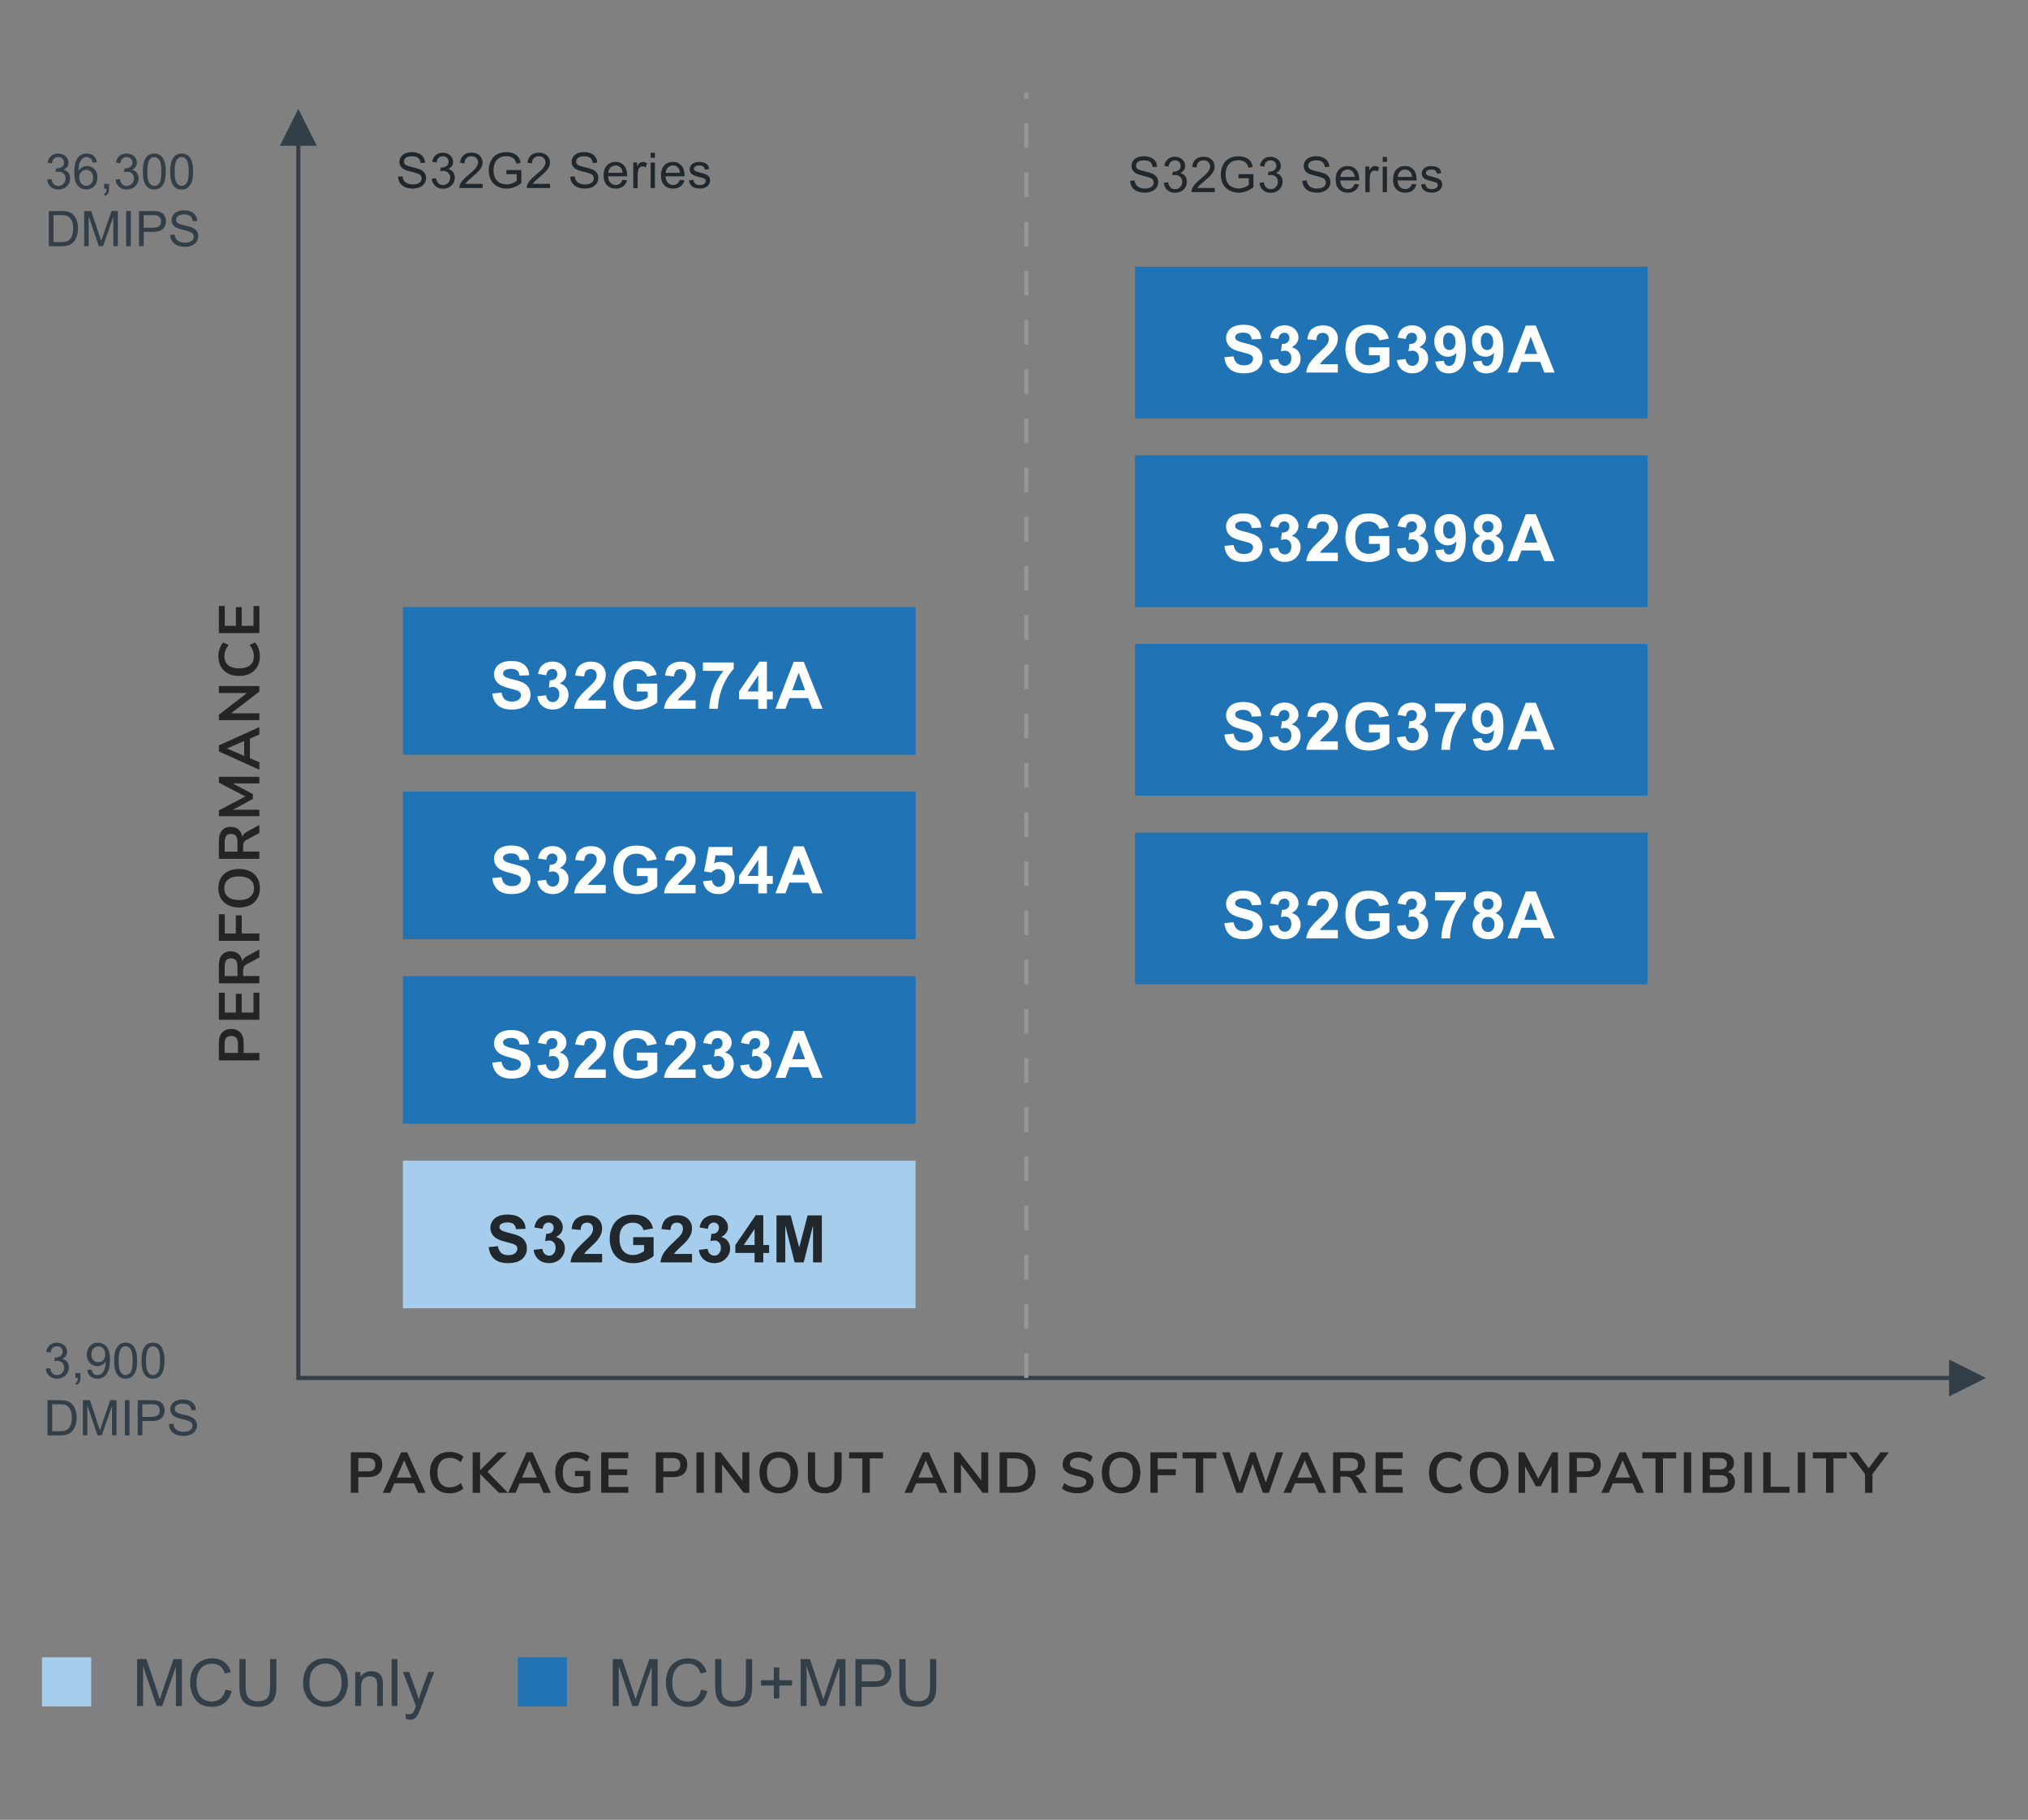 <?xml version="1.0" encoding="UTF-8"?><svg id="Layer_1" xmlns="http://www.w3.org/2000/svg" width="494.48" height="443.8" xmlns:xlink="http://www.w3.org/1999/xlink" viewBox="0 0 494.48 443.8"><rect x="0" y="0" width="494.48" height="443.8" fill="#808080" stroke="none"/><defs><clipPath id="clippath"><rect x="-584.76" y="-581.95" width="1366" height="1560" fill="none"/></clipPath></defs><g><rect x="98.24" y="148.05" width="125" height="36" fill="#2074b6"/><rect x="98.24" y="193.05" width="125" height="36" fill="#2074b6"/><rect x="98.24" y="238.05" width="125" height="36" fill="#2074b6"/><rect x="98.24" y="283.05" width="125" height="36" fill="#a6cdeb"/><g><path d="M120.03,169.13l2.25-.22c.14,.75,.41,1.31,.82,1.66s.97,.53,1.68,.53c.74,0,1.31-.16,1.68-.47,.38-.32,.57-.68,.57-1.11,0-.27-.08-.5-.24-.69-.16-.19-.44-.36-.83-.5-.27-.09-.89-.26-1.85-.5-1.24-.31-2.11-.68-2.61-1.13-.7-.63-1.05-1.4-1.05-2.3,0-.58,.17-1.13,.5-1.64,.33-.51,.81-.89,1.43-1.16,.62-.27,1.37-.4,2.25-.4,1.44,0,2.52,.32,3.25,.95s1.11,1.47,1.14,2.52l-2.31,.1c-.1-.59-.31-1.01-.64-1.27-.33-.26-.81-.39-1.46-.39s-1.2,.14-1.58,.41c-.25,.18-.37,.41-.37,.71,0,.27,.11,.5,.34,.7,.29,.25,1,.5,2.12,.77s1.96,.54,2.5,.82,.96,.67,1.27,1.16,.46,1.1,.46,1.82c0,.66-.18,1.27-.55,1.84-.36,.57-.88,1-1.55,1.28-.67,.28-1.5,.42-2.49,.42-1.45,0-2.56-.33-3.34-1-.78-.67-1.24-1.64-1.39-2.93Z" fill="#fff"/><path d="M131.02,169.81l2.12-.26c.07,.54,.25,.96,.55,1.24s.66,.43,1.08,.43c.45,0,.83-.17,1.14-.52,.31-.34,.46-.81,.46-1.39,0-.55-.15-.99-.45-1.31s-.66-.48-1.09-.48c-.28,0-.62,.05-1.01,.16l.24-1.79c.59,.02,1.05-.11,1.36-.39s.47-.64,.47-1.09c0-.39-.11-.69-.34-.92-.23-.23-.53-.34-.91-.34s-.7,.13-.96,.39-.43,.64-.48,1.14l-2.02-.34c.14-.69,.35-1.25,.64-1.66,.28-.41,.68-.74,1.19-.98s1.08-.36,1.71-.36c1.08,0,1.94,.34,2.59,1.03,.54,.56,.8,1.2,.8,1.91,0,1-.55,1.81-1.65,2.41,.66,.14,1.18,.46,1.57,.95,.39,.49,.59,1.08,.59,1.77,0,1-.37,1.86-1.1,2.57s-1.65,1.06-2.74,1.06c-1.04,0-1.9-.3-2.58-.89-.68-.6-1.08-1.38-1.19-2.34Z" fill="#fff"/><path d="M147.7,170.81v2.04h-7.7c.08-.77,.33-1.5,.75-2.19,.42-.69,1.24-1.61,2.47-2.75,.99-.92,1.6-1.55,1.82-1.88,.3-.45,.45-.9,.45-1.34,0-.49-.13-.87-.39-1.13-.26-.26-.63-.39-1.09-.39s-.82,.14-1.09,.41c-.27,.28-.43,.73-.47,1.38l-2.19-.22c.13-1.21,.54-2.08,1.23-2.6s1.55-.79,2.58-.79c1.13,0,2.02,.3,2.66,.91,.65,.61,.97,1.37,.97,2.27,0,.52-.09,1.01-.28,1.47-.19,.47-.48,.95-.88,1.46-.27,.34-.75,.83-1.44,1.46-.69,.64-1.13,1.06-1.32,1.27-.19,.21-.33,.41-.45,.61h4.36Z" fill="#fff"/><path d="M155.28,168.64v-1.93h4.98v4.56c-.48,.47-1.19,.88-2.11,1.24-.92,.36-1.85,.54-2.79,.54-1.2,0-2.24-.25-3.13-.75s-1.56-1.22-2.01-2.16c-.45-.93-.67-1.95-.67-3.05,0-1.19,.25-2.25,.75-3.18s1.23-1.64,2.2-2.13c.73-.38,1.65-.57,2.74-.57,1.42,0,2.53,.3,3.33,.89,.8,.6,1.31,1.42,1.54,2.47l-2.3,.43c-.16-.56-.46-1.01-.91-1.33s-1-.49-1.67-.49c-1.01,0-1.81,.32-2.41,.96-.6,.64-.89,1.59-.89,2.85,0,1.36,.3,2.38,.91,3.06,.6,.68,1.4,1.02,2.38,1.02,.48,0,.97-.09,1.46-.29,.49-.19,.9-.42,1.25-.69v-1.45h-2.65Z" fill="#fff"/><path d="M169.61,170.81v2.04h-7.7c.08-.77,.33-1.5,.75-2.19,.42-.69,1.24-1.61,2.47-2.75,.99-.92,1.6-1.55,1.82-1.88,.3-.45,.45-.9,.45-1.34,0-.49-.13-.87-.39-1.13-.26-.26-.63-.39-1.09-.39s-.82,.14-1.09,.41c-.27,.28-.43,.73-.47,1.38l-2.19-.22c.13-1.21,.54-2.08,1.23-2.6s1.55-.79,2.58-.79c1.13,0,2.02,.3,2.66,.91,.65,.61,.97,1.37,.97,2.27,0,.52-.09,1.01-.28,1.47-.19,.47-.48,.95-.88,1.46-.27,.34-.75,.83-1.44,1.46-.69,.64-1.13,1.06-1.32,1.27-.19,.21-.33,.41-.45,.61h4.36Z" fill="#fff"/><path d="M171.39,163.6v-2.04h7.51v1.59c-.62,.61-1.25,1.48-1.89,2.62s-1.13,2.35-1.46,3.64-.5,2.43-.5,3.44h-2.12c.04-1.58,.36-3.2,.98-4.84s1.44-3.12,2.47-4.41h-4.99Z" fill="#fff"/><path d="M184.88,172.85v-2.3h-4.69v-1.92l4.97-7.27h1.84v7.27h1.42v1.93h-1.42v2.3h-2.12Zm0-4.23v-3.91l-2.63,3.91h2.63Z" fill="#fff"/><path d="M200.57,172.85h-2.52l-1-2.6h-4.58l-.95,2.6h-2.45l4.46-11.45h2.45l4.59,11.45Zm-4.26-4.53l-1.58-4.25-1.55,4.25h3.12Z" fill="#fff"/></g><g><path d="M120.03,214.13l2.25-.22c.14,.75,.41,1.31,.82,1.66s.97,.53,1.68,.53c.74,0,1.31-.16,1.68-.47,.38-.32,.57-.68,.57-1.11,0-.27-.08-.5-.24-.69-.16-.19-.44-.36-.83-.5-.27-.09-.89-.26-1.85-.5-1.24-.31-2.11-.68-2.61-1.13-.7-.63-1.05-1.4-1.05-2.3,0-.58,.17-1.13,.5-1.64,.33-.51,.81-.89,1.43-1.16,.62-.27,1.37-.4,2.25-.4,1.44,0,2.52,.32,3.25,.95s1.11,1.47,1.14,2.52l-2.31,.1c-.1-.59-.31-1.01-.64-1.27-.33-.26-.81-.39-1.46-.39s-1.2,.14-1.58,.41c-.25,.18-.37,.41-.37,.71,0,.27,.11,.5,.34,.7,.29,.25,1,.5,2.12,.77s1.96,.54,2.5,.82,.96,.67,1.27,1.16,.46,1.1,.46,1.82c0,.66-.18,1.27-.55,1.84-.36,.57-.88,1-1.55,1.28-.67,.28-1.5,.42-2.49,.42-1.45,0-2.56-.33-3.34-1-.78-.67-1.24-1.64-1.39-2.93Z" fill="#fff"/><path d="M131.02,214.81l2.12-.26c.07,.54,.25,.96,.55,1.24s.66,.43,1.08,.43c.45,0,.83-.17,1.14-.52,.31-.34,.46-.81,.46-1.39,0-.55-.15-.99-.45-1.31s-.66-.48-1.09-.48c-.28,0-.62,.05-1.01,.16l.24-1.79c.59,.02,1.05-.11,1.36-.39s.47-.64,.47-1.09c0-.39-.11-.69-.34-.92-.23-.23-.53-.34-.91-.34s-.7,.13-.96,.39-.43,.64-.48,1.14l-2.02-.34c.14-.69,.35-1.25,.64-1.66,.28-.41,.68-.74,1.19-.98s1.08-.36,1.71-.36c1.08,0,1.94,.34,2.59,1.03,.54,.56,.8,1.2,.8,1.91,0,1-.55,1.81-1.65,2.41,.66,.14,1.18,.46,1.57,.95,.39,.49,.59,1.08,.59,1.77,0,1-.37,1.86-1.1,2.57s-1.65,1.06-2.74,1.06c-1.04,0-1.9-.3-2.58-.89-.68-.6-1.08-1.38-1.19-2.34Z" fill="#fff"/><path d="M147.7,215.81v2.04h-7.7c.08-.77,.33-1.5,.75-2.19,.42-.69,1.24-1.61,2.47-2.75,.99-.92,1.6-1.55,1.82-1.88,.3-.45,.45-.9,.45-1.34,0-.49-.13-.87-.39-1.13-.26-.26-.63-.39-1.09-.39s-.82,.14-1.09,.41c-.27,.28-.43,.73-.47,1.38l-2.19-.22c.13-1.21,.54-2.08,1.23-2.6s1.55-.79,2.58-.79c1.13,0,2.02,.3,2.66,.91,.65,.61,.97,1.37,.97,2.27,0,.52-.09,1.01-.28,1.47-.19,.47-.48,.95-.88,1.46-.27,.34-.75,.83-1.44,1.46-.69,.64-1.13,1.06-1.32,1.27-.19,.21-.33,.41-.45,.61h4.36Z" fill="#fff"/><path d="M155.28,213.64v-1.93h4.98v4.56c-.48,.47-1.19,.88-2.11,1.24-.92,.36-1.85,.54-2.79,.54-1.2,0-2.24-.25-3.13-.75s-1.56-1.22-2.01-2.16c-.45-.93-.67-1.95-.67-3.05,0-1.19,.25-2.25,.75-3.18s1.23-1.64,2.2-2.13c.73-.38,1.65-.57,2.74-.57,1.42,0,2.53,.3,3.33,.89,.8,.6,1.31,1.42,1.54,2.47l-2.3,.43c-.16-.56-.46-1.01-.91-1.33s-1-.49-1.67-.49c-1.01,0-1.81,.32-2.41,.96-.6,.64-.89,1.59-.89,2.85,0,1.36,.3,2.38,.91,3.06,.6,.68,1.4,1.02,2.38,1.02,.48,0,.97-.09,1.46-.29,.49-.19,.9-.42,1.25-.69v-1.45h-2.65Z" fill="#fff"/><path d="M169.61,215.81v2.04h-7.7c.08-.77,.33-1.5,.75-2.19,.42-.69,1.24-1.61,2.47-2.75,.99-.92,1.6-1.55,1.82-1.88,.3-.45,.45-.9,.45-1.34,0-.49-.13-.87-.39-1.13-.26-.26-.63-.39-1.09-.39s-.82,.14-1.09,.41c-.27,.28-.43,.73-.47,1.38l-2.19-.22c.13-1.21,.54-2.08,1.23-2.6s1.55-.79,2.58-.79c1.13,0,2.02,.3,2.66,.91,.65,.61,.97,1.37,.97,2.27,0,.52-.09,1.01-.28,1.47-.19,.47-.48,.95-.88,1.46-.27,.34-.75,.83-1.44,1.46-.69,.64-1.13,1.06-1.32,1.27-.19,.21-.33,.41-.45,.61h4.36Z" fill="#fff"/><path d="M171.42,214.91l2.19-.23c.06,.5,.25,.89,.55,1.18,.31,.29,.66,.43,1.06,.43,.46,0,.85-.19,1.16-.56,.32-.37,.48-.93,.48-1.68,0-.7-.16-1.23-.47-1.58-.32-.35-.73-.53-1.23-.53-.63,0-1.2,.28-1.7,.84l-1.78-.26,1.12-5.96h5.8v2.05h-4.14l-.34,1.95c.49-.25,.99-.37,1.5-.37,.97,0,1.8,.35,2.48,1.06,.68,.71,1.02,1.63,1.02,2.76,0,.94-.27,1.78-.82,2.52-.75,1.01-1.78,1.52-3.1,1.52-1.06,0-1.92-.28-2.59-.85-.67-.57-1.07-1.33-1.2-2.29Z" fill="#fff"/><path d="M184.88,217.85v-2.3h-4.69v-1.92l4.97-7.27h1.84v7.27h1.42v1.93h-1.42v2.3h-2.12Zm0-4.23v-3.91l-2.63,3.91h2.63Z" fill="#fff"/><path d="M200.57,217.85h-2.52l-1-2.6h-4.58l-.95,2.6h-2.45l4.46-11.45h2.45l4.59,11.45Zm-4.26-4.53l-1.58-4.25-1.55,4.25h3.12Z" fill="#fff"/></g><g><path d="M120.03,259.13l2.25-.22c.14,.75,.41,1.31,.82,1.66s.97,.53,1.68,.53c.74,0,1.31-.16,1.68-.47,.38-.32,.57-.68,.57-1.11,0-.27-.08-.5-.24-.69-.16-.19-.44-.36-.83-.5-.27-.09-.89-.26-1.85-.5-1.24-.31-2.11-.68-2.61-1.13-.7-.63-1.05-1.4-1.05-2.3,0-.58,.17-1.13,.5-1.64,.33-.51,.81-.89,1.43-1.16,.62-.27,1.37-.4,2.25-.4,1.44,0,2.52,.32,3.25,.95s1.11,1.47,1.14,2.52l-2.31,.1c-.1-.59-.31-1.01-.64-1.27-.33-.26-.81-.39-1.46-.39s-1.2,.14-1.58,.41c-.25,.18-.37,.41-.37,.71,0,.27,.11,.5,.34,.7,.29,.25,1,.5,2.12,.77s1.96,.54,2.5,.82,.96,.67,1.27,1.16,.46,1.1,.46,1.82c0,.66-.18,1.27-.55,1.84-.36,.57-.88,1-1.55,1.28-.67,.28-1.5,.42-2.49,.42-1.45,0-2.56-.33-3.34-1-.78-.67-1.24-1.64-1.39-2.93Z" fill="#fff"/><path d="M131.02,259.81l2.12-.26c.07,.54,.25,.96,.55,1.24s.66,.43,1.08,.43c.45,0,.83-.17,1.14-.52,.31-.34,.46-.81,.46-1.39,0-.55-.15-.99-.45-1.31s-.66-.48-1.09-.48c-.28,0-.62,.05-1.01,.16l.24-1.79c.59,.02,1.05-.11,1.36-.39s.47-.64,.47-1.09c0-.39-.11-.69-.34-.92-.23-.23-.53-.34-.91-.34s-.7,.13-.96,.39-.43,.64-.48,1.14l-2.02-.34c.14-.69,.35-1.25,.64-1.66,.28-.41,.68-.74,1.19-.98s1.08-.36,1.71-.36c1.08,0,1.94,.34,2.59,1.03,.54,.56,.8,1.2,.8,1.91,0,1-.55,1.81-1.65,2.41,.66,.14,1.18,.46,1.57,.95,.39,.49,.59,1.08,.59,1.77,0,1-.37,1.86-1.1,2.57s-1.65,1.06-2.74,1.06c-1.04,0-1.9-.3-2.58-.89-.68-.6-1.08-1.38-1.19-2.34Z" fill="#fff"/><path d="M147.7,260.81v2.04h-7.7c.08-.77,.33-1.5,.75-2.19,.42-.69,1.24-1.61,2.47-2.75,.99-.92,1.6-1.55,1.82-1.88,.3-.45,.45-.9,.45-1.34,0-.49-.13-.87-.39-1.13-.26-.26-.63-.39-1.09-.39s-.82,.14-1.09,.41c-.27,.28-.43,.73-.47,1.38l-2.19-.22c.13-1.21,.54-2.08,1.23-2.6s1.55-.79,2.58-.79c1.13,0,2.02,.3,2.66,.91,.65,.61,.97,1.37,.97,2.27,0,.52-.09,1.01-.28,1.47-.19,.47-.48,.95-.88,1.46-.27,.34-.75,.83-1.44,1.46-.69,.64-1.13,1.06-1.32,1.27-.19,.21-.33,.41-.45,.61h4.36Z" fill="#fff"/><path d="M155.28,258.64v-1.93h4.98v4.56c-.48,.47-1.19,.88-2.11,1.24-.92,.36-1.85,.54-2.79,.54-1.2,0-2.24-.25-3.13-.75s-1.56-1.22-2.01-2.16c-.45-.93-.67-1.95-.67-3.05,0-1.19,.25-2.25,.75-3.18s1.23-1.64,2.2-2.13c.73-.38,1.65-.57,2.74-.57,1.42,0,2.53,.3,3.33,.89,.8,.6,1.31,1.42,1.54,2.47l-2.3,.43c-.16-.56-.46-1.01-.91-1.33s-1-.49-1.67-.49c-1.01,0-1.81,.32-2.41,.96-.6,.64-.89,1.59-.89,2.85,0,1.36,.3,2.38,.91,3.06,.6,.68,1.4,1.02,2.38,1.02,.48,0,.97-.09,1.46-.29,.49-.19,.9-.42,1.25-.69v-1.45h-2.65Z" fill="#fff"/><path d="M169.61,260.81v2.04h-7.7c.08-.77,.33-1.5,.75-2.19,.42-.69,1.24-1.61,2.47-2.75,.99-.92,1.6-1.55,1.82-1.88,.3-.45,.45-.9,.45-1.34,0-.49-.13-.87-.39-1.13-.26-.26-.63-.39-1.09-.39s-.82,.14-1.09,.41c-.27,.28-.43,.73-.47,1.38l-2.19-.22c.13-1.21,.54-2.08,1.23-2.6s1.55-.79,2.58-.79c1.13,0,2.02,.3,2.66,.91,.65,.61,.97,1.37,.97,2.27,0,.52-.09,1.01-.28,1.47-.19,.47-.48,.95-.88,1.46-.27,.34-.75,.83-1.44,1.46-.69,.64-1.13,1.06-1.32,1.27-.19,.21-.33,.41-.45,.61h4.36Z" fill="#fff"/><path d="M171.31,259.81l2.12-.26c.07,.54,.25,.96,.55,1.24s.66,.43,1.08,.43c.45,0,.83-.17,1.14-.52,.31-.34,.46-.81,.46-1.39,0-.55-.15-.99-.45-1.31s-.66-.48-1.09-.48c-.28,0-.62,.05-1.01,.16l.24-1.79c.59,.02,1.05-.11,1.36-.39s.47-.64,.47-1.09c0-.39-.11-.69-.34-.92-.23-.23-.53-.34-.91-.34s-.7,.13-.96,.39-.43,.64-.48,1.14l-2.02-.34c.14-.69,.35-1.25,.64-1.66,.28-.41,.68-.74,1.19-.98s1.08-.36,1.71-.36c1.08,0,1.94,.34,2.59,1.03,.54,.56,.8,1.2,.8,1.91,0,1-.55,1.81-1.65,2.41,.66,.14,1.18,.46,1.57,.95,.39,.49,.59,1.08,.59,1.77,0,1-.37,1.86-1.1,2.57s-1.65,1.06-2.74,1.06c-1.04,0-1.9-.3-2.58-.89-.68-.6-1.08-1.38-1.19-2.34Z" fill="#fff"/><path d="M180.5,259.81l2.12-.26c.07,.54,.25,.96,.55,1.24s.66,.43,1.08,.43c.45,0,.83-.17,1.14-.52,.31-.34,.46-.81,.46-1.39,0-.55-.15-.99-.45-1.31s-.66-.48-1.09-.48c-.28,0-.62,.05-1.01,.16l.24-1.79c.59,.02,1.05-.11,1.36-.39s.47-.64,.47-1.09c0-.39-.11-.69-.34-.92-.23-.23-.53-.34-.91-.34s-.7,.13-.96,.39-.43,.64-.48,1.14l-2.02-.34c.14-.69,.35-1.25,.64-1.66,.28-.41,.68-.74,1.19-.98s1.08-.36,1.71-.36c1.08,0,1.94,.34,2.59,1.03,.54,.56,.8,1.2,.8,1.91,0,1-.55,1.81-1.65,2.41,.66,.14,1.18,.46,1.57,.95,.39,.49,.59,1.08,.59,1.77,0,1-.37,1.86-1.1,2.57s-1.65,1.06-2.74,1.06c-1.04,0-1.9-.3-2.58-.89-.68-.6-1.08-1.38-1.19-2.34Z" fill="#fff"/><path d="M200.57,262.85h-2.52l-1-2.6h-4.58l-.95,2.6h-2.45l4.46-11.45h2.45l4.59,11.45Zm-4.26-4.53l-1.58-4.25-1.55,4.25h3.12Z" fill="#fff"/></g><g><path d="M119.15,304.13l2.25-.22c.14,.75,.41,1.31,.82,1.66s.97,.53,1.68,.53c.74,0,1.31-.16,1.68-.47,.38-.32,.57-.68,.57-1.11,0-.27-.08-.5-.24-.69-.16-.19-.44-.36-.83-.5-.27-.09-.89-.26-1.85-.5-1.24-.31-2.11-.68-2.61-1.13-.7-.63-1.05-1.4-1.05-2.3,0-.58,.17-1.13,.5-1.64,.33-.51,.81-.89,1.43-1.16,.62-.27,1.37-.4,2.25-.4,1.44,0,2.52,.32,3.25,.95s1.11,1.47,1.14,2.52l-2.31,.1c-.1-.59-.31-1.01-.64-1.27-.33-.26-.81-.39-1.46-.39s-1.2,.14-1.58,.41c-.25,.18-.37,.41-.37,.71,0,.27,.11,.5,.34,.7,.29,.25,1,.5,2.12,.77s1.96,.54,2.5,.82,.96,.67,1.27,1.16,.46,1.1,.46,1.82c0,.66-.18,1.27-.55,1.84-.36,.57-.88,1-1.55,1.28-.67,.28-1.5,.42-2.49,.42-1.45,0-2.56-.33-3.34-1-.78-.67-1.24-1.64-1.39-2.93Z" fill="#20272d"/><path d="M130.13,304.81l2.12-.26c.07,.54,.25,.96,.55,1.24s.66,.43,1.08,.43c.45,0,.83-.17,1.14-.52,.31-.34,.46-.81,.46-1.39,0-.55-.15-.99-.45-1.31s-.66-.48-1.09-.48c-.28,0-.62,.05-1.01,.16l.24-1.79c.59,.02,1.05-.11,1.36-.39s.47-.64,.47-1.09c0-.39-.11-.69-.34-.92-.23-.23-.53-.34-.91-.34s-.7,.13-.96,.39-.43,.64-.48,1.14l-2.02-.34c.14-.69,.35-1.25,.64-1.66,.28-.41,.68-.74,1.19-.98s1.08-.36,1.71-.36c1.08,0,1.94,.34,2.59,1.03,.54,.56,.8,1.2,.8,1.91,0,1-.55,1.81-1.65,2.41,.66,.14,1.18,.46,1.57,.95,.39,.49,.59,1.08,.59,1.77,0,1-.37,1.86-1.1,2.57s-1.65,1.06-2.74,1.06c-1.04,0-1.9-.3-2.58-.89-.68-.6-1.08-1.38-1.19-2.34Z" fill="#20272d"/><path d="M146.81,305.81v2.04h-7.7c.08-.77,.33-1.5,.75-2.19,.42-.69,1.24-1.61,2.47-2.75,.99-.92,1.6-1.55,1.82-1.88,.3-.45,.45-.9,.45-1.34,0-.49-.13-.87-.39-1.13-.26-.26-.63-.39-1.09-.39s-.82,.14-1.09,.41c-.27,.28-.43,.73-.47,1.38l-2.19-.22c.13-1.21,.54-2.08,1.23-2.6s1.55-.79,2.58-.79c1.13,0,2.02,.3,2.66,.91,.65,.61,.97,1.37,.97,2.27,0,.52-.09,1.01-.28,1.47-.19,.47-.48,.95-.88,1.46-.27,.34-.75,.83-1.44,1.46-.69,.64-1.13,1.06-1.32,1.27-.19,.21-.33,.41-.45,.61h4.36Z" fill="#20272d"/><path d="M154.39,303.64v-1.93h4.98v4.56c-.48,.47-1.19,.88-2.11,1.24-.92,.36-1.85,.54-2.79,.54-1.2,0-2.24-.25-3.13-.75s-1.56-1.22-2.01-2.16c-.45-.93-.67-1.95-.67-3.05,0-1.19,.25-2.25,.75-3.18s1.23-1.64,2.2-2.13c.73-.38,1.65-.57,2.74-.57,1.42,0,2.53,.3,3.33,.89,.8,.6,1.31,1.42,1.54,2.47l-2.3,.43c-.16-.56-.46-1.01-.91-1.33s-1-.49-1.67-.49c-1.01,0-1.81,.32-2.41,.96-.6,.64-.89,1.59-.89,2.85,0,1.36,.3,2.38,.91,3.06,.6,.68,1.4,1.02,2.38,1.02,.48,0,.97-.09,1.46-.29,.49-.19,.9-.42,1.25-.69v-1.45h-2.65Z" fill="#20272d"/><path d="M168.73,305.81v2.04h-7.7c.08-.77,.33-1.5,.75-2.19,.42-.69,1.24-1.61,2.47-2.75,.99-.92,1.6-1.55,1.82-1.88,.3-.45,.45-.9,.45-1.34,0-.49-.13-.87-.39-1.13-.26-.26-.63-.39-1.09-.39s-.82,.14-1.09,.41c-.27,.28-.43,.73-.47,1.38l-2.19-.22c.13-1.21,.54-2.08,1.23-2.6s1.55-.79,2.58-.79c1.13,0,2.02,.3,2.66,.91,.65,.61,.97,1.37,.97,2.27,0,.52-.09,1.01-.28,1.47-.19,.47-.48,.95-.88,1.46-.27,.34-.75,.83-1.44,1.46-.69,.64-1.13,1.06-1.32,1.27-.19,.21-.33,.41-.45,.61h4.36Z" fill="#20272d"/><path d="M170.42,304.81l2.12-.26c.07,.54,.25,.96,.55,1.24s.66,.43,1.08,.43c.45,0,.83-.17,1.14-.52,.31-.34,.46-.81,.46-1.39,0-.55-.15-.99-.45-1.31s-.66-.48-1.09-.48c-.28,0-.62,.05-1.01,.16l.24-1.79c.59,.02,1.05-.11,1.36-.39s.47-.64,.47-1.09c0-.39-.11-.69-.34-.92-.23-.23-.53-.34-.91-.34s-.7,.13-.96,.39-.43,.64-.48,1.14l-2.02-.34c.14-.69,.35-1.25,.64-1.66,.28-.41,.68-.74,1.19-.98s1.08-.36,1.71-.36c1.08,0,1.94,.34,2.59,1.03,.54,.56,.8,1.2,.8,1.91,0,1-.55,1.81-1.65,2.41,.66,.14,1.18,.46,1.57,.95,.39,.49,.59,1.08,.59,1.77,0,1-.37,1.86-1.1,2.57s-1.65,1.06-2.74,1.06c-1.04,0-1.9-.3-2.58-.89-.68-.6-1.08-1.38-1.19-2.34Z" fill="#20272d"/><path d="M183.99,307.85v-2.3h-4.69v-1.92l4.97-7.27h1.84v7.27h1.42v1.93h-1.42v2.3h-2.12Zm0-4.23v-3.91l-2.63,3.91h2.63Z" fill="#20272d"/><path d="M189.33,307.85v-11.45h3.46l2.08,7.81,2.05-7.81h3.47v11.45h-2.15v-9.02l-2.27,9.02h-2.23l-2.27-9.02v9.02h-2.15Z" fill="#20272d"/></g><g><path d="M97.07,43.09l1.07-.09c.05,.43,.17,.78,.35,1.06s.47,.5,.86,.67,.83,.25,1.32,.25c.43,0,.82-.06,1.15-.19s.58-.31,.74-.53,.24-.47,.24-.74-.08-.5-.23-.71-.41-.37-.77-.51c-.23-.09-.74-.23-1.53-.42s-1.34-.37-1.66-.54c-.41-.21-.72-.48-.92-.8s-.3-.67-.3-1.07c0-.43,.12-.84,.37-1.22s.61-.66,1.08-.86,1-.29,1.58-.29c.64,0,1.2,.1,1.68,.31s.86,.51,1.12,.91,.4,.85,.42,1.35l-1.09,.08c-.06-.54-.26-.95-.59-1.23s-.84-.42-1.5-.42-1.19,.13-1.5,.38-.47,.56-.47,.91c0,.31,.11,.56,.33,.76,.22,.2,.79,.4,1.71,.61s1.56,.39,1.9,.55c.5,.23,.87,.52,1.11,.88s.36,.76,.36,1.22-.13,.89-.39,1.29-.64,.72-1.13,.94-1.04,.34-1.66,.34c-.78,0-1.43-.11-1.95-.34s-.94-.57-1.24-1.02-.46-.97-.47-1.54Z" fill="#20272d"/><path d="M105.26,43.59l1.05-.14c.12,.6,.33,1.03,.62,1.29s.65,.4,1.06,.4c.5,0,.92-.17,1.26-.52s.51-.77,.51-1.28-.16-.88-.47-1.2-.72-.47-1.21-.47c-.2,0-.45,.04-.74,.12l.12-.93c.07,0,.13,.01,.17,.01,.45,0,.85-.12,1.21-.35s.54-.6,.54-1.08c0-.39-.13-.71-.39-.96s-.6-.38-1.01-.38-.75,.13-1.03,.39-.45,.64-.53,1.16l-1.05-.19c.13-.71,.42-1.25,.88-1.64s1.03-.58,1.71-.58c.47,0,.9,.1,1.29,.3s.7,.48,.91,.82,.31,.72,.31,1.11-.1,.71-.3,1.01-.49,.55-.88,.73c.51,.12,.9,.36,1.18,.73s.42,.83,.42,1.39c0,.75-.27,1.39-.82,1.91s-1.24,.78-2.07,.78c-.75,0-1.38-.22-1.88-.67s-.78-1.03-.85-1.75Z" fill="#20272d"/><path d="M117.68,44.84v1.01h-5.68c0-.25,.03-.5,.12-.73,.14-.39,.38-.77,.69-1.14s.78-.81,1.38-1.3c.93-.77,1.56-1.37,1.89-1.82s.49-.87,.49-1.27c0-.42-.15-.77-.45-1.06s-.69-.43-1.17-.43c-.51,0-.91,.15-1.22,.46s-.46,.73-.46,1.27l-1.08-.11c.07-.81,.35-1.42,.84-1.85s1.13-.64,1.95-.64,1.48,.23,1.96,.69,.72,1.02,.72,1.7c0,.34-.07,.68-.21,1.01s-.37,.68-.7,1.05-.87,.87-1.63,1.51c-.63,.53-1.04,.89-1.22,1.08s-.33,.38-.45,.57h4.21Z" fill="#20272d"/><path d="M123.48,42.48v-1.01h3.64s0,3.18,0,3.18c-.56,.45-1.13,.78-1.73,1s-1.2,.34-1.83,.34c-.84,0-1.61-.18-2.3-.54s-1.21-.88-1.56-1.57-.53-1.45-.53-2.29,.17-1.62,.52-2.34,.85-1.26,1.51-1.61,1.41-.53,2.27-.53c.62,0,1.18,.1,1.68,.3s.9,.48,1.18,.84,.5,.83,.65,1.41l-1.03,.28c-.13-.44-.29-.78-.48-1.03s-.46-.45-.82-.6-.75-.23-1.18-.23c-.52,0-.97,.08-1.35,.24s-.68,.37-.92,.62-.41,.54-.54,.85c-.22,.53-.33,1.11-.33,1.73,0,.77,.13,1.41,.4,1.92s.65,.9,1.15,1.15,1.04,.38,1.61,.38c.49,0,.97-.09,1.44-.28s.82-.39,1.07-.61v-1.6h-2.53Z" fill="#20272d"/><path d="M134.12,44.84v1.01h-5.68c0-.25,.03-.5,.12-.73,.14-.39,.38-.77,.69-1.14s.78-.81,1.38-1.3c.93-.77,1.56-1.37,1.89-1.82s.49-.87,.49-1.27c0-.42-.15-.77-.45-1.06s-.69-.43-1.17-.43c-.51,0-.91,.15-1.22,.46s-.46,.73-.46,1.27l-1.08-.11c.07-.81,.35-1.42,.84-1.85s1.13-.64,1.95-.64,1.48,.23,1.96,.69,.72,1.02,.72,1.7c0,.34-.07,.68-.21,1.01s-.37,.68-.7,1.05-.87,.87-1.63,1.51c-.63,.53-1.04,.89-1.22,1.08s-.33,.38-.45,.57h4.21Z" fill="#20272d"/><path d="M139.06,43.09l1.07-.09c.05,.43,.17,.78,.35,1.06s.47,.5,.86,.67,.83,.25,1.32,.25c.43,0,.82-.06,1.15-.19s.58-.31,.74-.53,.24-.47,.24-.74-.08-.5-.23-.71-.41-.37-.77-.51c-.23-.09-.74-.23-1.53-.42s-1.34-.37-1.66-.54c-.41-.21-.72-.48-.92-.8s-.3-.67-.3-1.07c0-.43,.12-.84,.37-1.22s.61-.66,1.08-.86,1-.29,1.58-.29c.64,0,1.2,.1,1.68,.31s.86,.51,1.12,.91,.4,.85,.42,1.35l-1.09,.08c-.06-.54-.26-.95-.59-1.23s-.84-.42-1.5-.42-1.19,.13-1.5,.38-.47,.56-.47,.91c0,.31,.11,.56,.33,.76,.22,.2,.79,.4,1.71,.61s1.56,.39,1.9,.55c.5,.23,.87,.52,1.11,.88s.36,.76,.36,1.22-.13,.89-.39,1.29-.64,.72-1.13,.94-1.04,.34-1.66,.34c-.78,0-1.43-.11-1.95-.34s-.94-.57-1.24-1.02-.46-.97-.47-1.54Z" fill="#20272d"/><path d="M151.79,43.85l1.09,.13c-.17,.64-.49,1.13-.96,1.48s-1.06,.53-1.78,.53c-.91,0-1.63-.28-2.17-.84s-.8-1.35-.8-2.36,.27-1.86,.81-2.44,1.24-.87,2.1-.87,1.51,.28,2.04,.85,.79,1.36,.79,2.39c0,.06,0,.16,0,.28h-4.64c.04,.68,.23,1.21,.58,1.57s.78,.54,1.3,.54c.39,0,.72-.1,.99-.3s.49-.53,.65-.97Zm-3.46-1.71h3.47c-.05-.52-.18-.92-.4-1.18-.34-.41-.77-.61-1.31-.61-.48,0-.89,.16-1.22,.49s-.51,.76-.55,1.3Z" fill="#20272d"/><path d="M154.41,45.85v-6.22h.95v.94c.24-.44,.47-.73,.67-.87s.43-.21,.68-.21c.36,0,.72,.11,1.08,.34l-.36,.98c-.26-.15-.52-.23-.77-.23-.23,0-.44,.07-.62,.21s-.31,.33-.39,.58c-.12,.38-.18,.79-.18,1.23v3.26h-1.05Z" fill="#20272d"/><path d="M158.64,38.48v-1.21h1.05v1.21h-1.05Zm0,7.38v-6.22h1.05v6.22h-1.05Z" fill="#20272d"/><path d="M165.78,43.85l1.09,.13c-.17,.64-.49,1.13-.96,1.48s-1.06,.53-1.78,.53c-.91,0-1.63-.28-2.17-.84s-.8-1.35-.8-2.36,.27-1.86,.81-2.44,1.24-.87,2.1-.87,1.51,.28,2.04,.85,.79,1.36,.79,2.39c0,.06,0,.16,0,.28h-4.64c.04,.68,.23,1.21,.58,1.57s.78,.54,1.3,.54c.39,0,.72-.1,.99-.3s.49-.53,.65-.97Zm-3.46-1.71h3.47c-.05-.52-.18-.92-.4-1.18-.34-.41-.77-.61-1.31-.61-.48,0-.89,.16-1.22,.49s-.51,.76-.55,1.3Z" fill="#20272d"/><path d="M167.99,44l1.04-.16c.06,.42,.22,.74,.49,.96s.64,.33,1.12,.33,.84-.1,1.08-.3,.35-.43,.35-.69c0-.24-.1-.43-.31-.56-.14-.09-.5-.21-1.08-.36-.77-.2-1.31-.36-1.61-.51s-.53-.34-.68-.59-.23-.53-.23-.83c0-.28,.06-.53,.19-.77s.3-.43,.52-.59c.16-.12,.39-.22,.67-.31s.59-.13,.91-.13c.49,0,.92,.07,1.29,.21s.64,.33,.82,.57,.3,.56,.36,.96l-1.03,.14c-.05-.32-.18-.57-.41-.75s-.54-.27-.95-.27c-.48,0-.83,.08-1.04,.24s-.31,.35-.31,.56c0,.14,.04,.26,.13,.37,.09,.11,.22,.21,.4,.28,.11,.04,.42,.13,.93,.27,.75,.2,1.27,.36,1.56,.49s.53,.31,.69,.55,.25,.54,.25,.9-.1,.68-.31,.99-.5,.55-.89,.72-.82,.25-1.31,.25c-.81,0-1.42-.17-1.85-.5s-.69-.83-.81-1.49Z" fill="#20272d"/></g><rect x="276.74" y="65.05" width="125" height="37" fill="#2074b6"/><rect x="276.74" y="111.05" width="125" height="37" fill="#2074b6"/><rect x="276.74" y="157.05" width="125" height="37" fill="#2074b6"/><rect x="276.74" y="203.05" width="125" height="37" fill="#2074b6"/><g><path d="M298.53,87.13l2.25-.22c.14,.75,.41,1.31,.82,1.66s.97,.53,1.68,.53c.75,0,1.31-.16,1.68-.47s.57-.68,.57-1.11c0-.27-.08-.5-.24-.69s-.44-.36-.83-.5c-.27-.09-.89-.26-1.85-.5-1.24-.31-2.11-.68-2.61-1.13-.7-.63-1.05-1.4-1.05-2.3,0-.58,.17-1.13,.5-1.64s.81-.89,1.43-1.16,1.37-.4,2.25-.4c1.44,0,2.52,.32,3.25,.95s1.11,1.47,1.14,2.52l-2.31,.1c-.1-.59-.31-1.01-.64-1.27s-.81-.39-1.46-.39-1.2,.14-1.58,.41c-.25,.18-.37,.41-.37,.71,0,.27,.11,.5,.34,.7,.29,.25,1,.5,2.12,.77s1.96,.54,2.5,.82,.96,.67,1.27,1.16,.46,1.1,.46,1.82c0,.66-.18,1.27-.55,1.84s-.88,1-1.55,1.28-1.5,.42-2.49,.42c-1.45,0-2.56-.33-3.34-1s-1.24-1.64-1.39-2.93Z" fill="#fff"/><path d="M309.52,87.81l2.12-.26c.07,.54,.25,.96,.55,1.24s.66,.43,1.08,.43c.45,0,.83-.17,1.14-.52s.46-.81,.46-1.39c0-.55-.15-.99-.45-1.31s-.66-.48-1.09-.48c-.28,0-.62,.05-1.01,.16l.24-1.79c.59,.02,1.05-.11,1.36-.39s.47-.64,.47-1.09c0-.39-.11-.69-.34-.92s-.53-.34-.91-.34-.7,.13-.96,.39-.43,.64-.48,1.14l-2.02-.34c.14-.69,.35-1.25,.64-1.66s.68-.74,1.19-.98,1.08-.36,1.71-.36c1.08,0,1.94,.34,2.59,1.03,.54,.56,.8,1.2,.8,1.91,0,1-.55,1.81-1.65,2.41,.66,.14,1.18,.46,1.57,.95s.59,1.08,.59,1.77c0,1-.37,1.86-1.1,2.57s-1.65,1.06-2.74,1.06c-1.04,0-1.9-.3-2.58-.89s-1.08-1.38-1.19-2.34Z" fill="#fff"/><path d="M326.2,88.81v2.04h-7.7c.08-.77,.33-1.5,.75-2.19s1.24-1.61,2.47-2.75c.99-.92,1.6-1.55,1.82-1.88,.3-.45,.45-.9,.45-1.34,0-.49-.13-.87-.39-1.13s-.63-.39-1.09-.39-.82,.14-1.09,.41-.43,.73-.47,1.38l-2.19-.22c.13-1.21,.54-2.08,1.23-2.6s1.55-.79,2.58-.79c1.13,0,2.02,.3,2.66,.91s.97,1.37,.97,2.27c0,.52-.09,1.01-.28,1.47s-.48,.95-.88,1.46c-.27,.34-.75,.83-1.44,1.46s-1.13,1.06-1.32,1.27-.33,.41-.45,.61h4.36Z" fill="#fff"/><path d="M333.78,86.64v-1.93h4.98v4.56c-.48,.47-1.19,.88-2.11,1.24-.92,.36-1.85,.54-2.79,.54-1.2,0-2.24-.25-3.13-.75s-1.56-1.22-2.01-2.16c-.45-.93-.67-1.95-.67-3.05,0-1.19,.25-2.25,.75-3.18s1.23-1.64,2.2-2.13c.73-.38,1.65-.57,2.74-.57,1.42,0,2.53,.3,3.33,.89,.8,.6,1.31,1.42,1.54,2.47l-2.3,.43c-.16-.56-.46-1.01-.91-1.33s-1-.49-1.67-.49c-1.01,0-1.81,.32-2.41,.96-.6,.64-.89,1.59-.89,2.85,0,1.36,.3,2.38,.91,3.06,.6,.68,1.4,1.02,2.38,1.02,.48,0,.97-.09,1.46-.29,.49-.19,.9-.42,1.25-.69v-1.45h-2.65Z" fill="#fff"/><path d="M340.62,87.81l2.12-.26c.07,.54,.25,.96,.55,1.24s.66,.43,1.08,.43c.45,0,.83-.17,1.14-.52,.31-.34,.46-.81,.46-1.39,0-.55-.15-.99-.45-1.31s-.66-.48-1.09-.48c-.28,0-.62,.05-1.01,.16l.24-1.79c.59,.02,1.05-.11,1.36-.39s.47-.64,.47-1.09c0-.39-.12-.69-.34-.92-.23-.23-.53-.34-.91-.34s-.7,.13-.96,.39-.43,.64-.48,1.14l-2.02-.34c.14-.69,.35-1.25,.64-1.66,.28-.41,.68-.74,1.19-.98s1.08-.36,1.71-.36c1.08,0,1.94,.34,2.59,1.03,.54,.56,.8,1.2,.8,1.91,0,1-.55,1.81-1.65,2.41,.66,.14,1.18,.46,1.57,.95,.39,.49,.59,1.08,.59,1.77,0,1-.37,1.86-1.1,2.57s-1.65,1.06-2.74,1.06c-1.04,0-1.9-.3-2.58-.89-.68-.6-1.08-1.38-1.19-2.34Z" fill="#fff"/><path d="M349.93,88.2l2.12-.23c.05,.43,.19,.75,.41,.96s.51,.31,.87,.31c.45,0,.84-.21,1.16-.62,.32-.42,.52-1.28,.61-2.59-.55,.64-1.24,.96-2.07,.96-.9,0-1.68-.35-2.33-1.04-.65-.7-.98-1.6-.98-2.71s.34-2.1,1.04-2.81c.69-.71,1.57-1.07,2.64-1.07,1.16,0,2.11,.45,2.86,1.35,.74,.9,1.12,2.38,1.12,4.43s-.39,3.6-1.16,4.53c-.78,.93-1.79,1.39-3.03,1.39-.9,0-1.62-.24-2.17-.71-.55-.48-.91-1.19-1.06-2.14Zm4.97-4.8c0-.71-.16-1.26-.49-1.65-.33-.39-.7-.59-1.13-.59s-.74,.16-1.01,.48c-.27,.32-.4,.84-.4,1.57s.15,1.28,.44,1.63c.29,.35,.66,.52,1.09,.52s.78-.17,1.07-.5,.43-.82,.43-1.47Z" fill="#fff"/><path d="M359.12,88.2l2.12-.23c.05,.43,.19,.75,.41,.96s.51,.31,.87,.31c.45,0,.84-.21,1.16-.62,.32-.42,.52-1.28,.61-2.59-.55,.64-1.24,.96-2.07,.96-.9,0-1.68-.35-2.33-1.04-.65-.7-.98-1.6-.98-2.71s.34-2.1,1.04-2.81c.69-.71,1.57-1.07,2.64-1.07,1.16,0,2.11,.45,2.86,1.35,.74,.9,1.12,2.38,1.12,4.43s-.39,3.6-1.16,4.53c-.78,.93-1.79,1.39-3.03,1.39-.9,0-1.62-.24-2.17-.71-.55-.48-.91-1.19-1.06-2.14Zm4.97-4.8c0-.71-.16-1.26-.49-1.65-.33-.39-.7-.59-1.13-.59s-.74,.16-1.01,.48c-.27,.32-.4,.84-.4,1.57s.15,1.28,.44,1.63c.29,.35,.66,.52,1.09,.52s.78-.17,1.07-.5,.43-.82,.43-1.47Z" fill="#fff"/><path d="M379.07,90.85h-2.52l-1-2.6h-4.58l-.95,2.6h-2.45l4.46-11.45h2.45l4.59,11.45Zm-4.26-4.53l-1.58-4.25-1.55,4.25h3.12Z" fill="#fff"/></g><g><path d="M298.53,133.13l2.25-.22c.14,.75,.41,1.31,.82,1.66s.97,.53,1.68,.53c.75,0,1.31-.16,1.68-.47s.57-.68,.57-1.11c0-.27-.08-.5-.24-.69s-.44-.36-.83-.5c-.27-.09-.89-.26-1.85-.5-1.24-.31-2.11-.68-2.61-1.13-.7-.63-1.05-1.4-1.05-2.3,0-.58,.17-1.13,.5-1.64s.81-.89,1.43-1.16,1.37-.4,2.25-.4c1.44,0,2.52,.32,3.25,.95s1.11,1.47,1.14,2.52l-2.31,.1c-.1-.59-.31-1.01-.64-1.27s-.81-.39-1.46-.39-1.2,.14-1.58,.41c-.25,.18-.37,.41-.37,.71,0,.27,.11,.5,.34,.7,.29,.25,1,.5,2.12,.77s1.96,.54,2.5,.82,.96,.67,1.27,1.16,.46,1.1,.46,1.82c0,.66-.18,1.27-.55,1.84s-.88,1-1.55,1.28-1.5,.42-2.49,.42c-1.45,0-2.56-.33-3.34-1s-1.24-1.64-1.39-2.93Z" fill="#fff"/><path d="M309.52,133.81l2.12-.26c.07,.54,.25,.96,.55,1.24s.66,.43,1.08,.43c.45,0,.83-.17,1.14-.52s.46-.81,.46-1.39c0-.55-.15-.99-.45-1.31s-.66-.48-1.09-.48c-.28,0-.62,.05-1.01,.16l.24-1.79c.59,.02,1.05-.11,1.36-.39s.47-.64,.47-1.09c0-.39-.11-.69-.34-.92s-.53-.34-.91-.34-.7,.13-.96,.39-.43,.64-.48,1.14l-2.02-.34c.14-.69,.35-1.25,.64-1.66s.68-.74,1.19-.98,1.08-.36,1.71-.36c1.08,0,1.94,.34,2.59,1.03,.54,.56,.8,1.2,.8,1.91,0,1-.55,1.81-1.65,2.41,.66,.14,1.18,.46,1.57,.95s.59,1.08,.59,1.77c0,1-.37,1.86-1.1,2.57s-1.65,1.06-2.74,1.06c-1.04,0-1.9-.3-2.58-.89s-1.08-1.38-1.19-2.34Z" fill="#fff"/><path d="M326.2,134.81v2.04h-7.7c.08-.77,.33-1.5,.75-2.19s1.24-1.61,2.47-2.75c.99-.92,1.6-1.55,1.82-1.88,.3-.45,.45-.9,.45-1.34,0-.49-.13-.87-.39-1.13s-.63-.39-1.09-.39-.82,.14-1.09,.41-.43,.73-.47,1.38l-2.19-.22c.13-1.21,.54-2.08,1.23-2.6s1.55-.79,2.58-.79c1.13,0,2.02,.3,2.66,.91s.97,1.37,.97,2.27c0,.52-.09,1.01-.28,1.47s-.48,.95-.88,1.46c-.27,.34-.75,.83-1.44,1.46s-1.13,1.06-1.32,1.27-.33,.41-.45,.61h4.36Z" fill="#fff"/><path d="M333.78,132.64v-1.93h4.98v4.56c-.48,.47-1.19,.88-2.11,1.24-.92,.36-1.85,.54-2.79,.54-1.2,0-2.24-.25-3.13-.75s-1.56-1.22-2.01-2.16c-.45-.93-.67-1.95-.67-3.05,0-1.19,.25-2.25,.75-3.18s1.23-1.64,2.2-2.13c.73-.38,1.65-.57,2.74-.57,1.42,0,2.53,.3,3.33,.89,.8,.6,1.31,1.42,1.54,2.47l-2.3,.43c-.16-.56-.46-1.01-.91-1.33s-1-.49-1.67-.49c-1.01,0-1.81,.32-2.41,.96-.6,.64-.89,1.59-.89,2.85,0,1.36,.3,2.38,.91,3.06,.6,.68,1.4,1.02,2.38,1.02,.48,0,.97-.09,1.46-.29,.49-.19,.9-.42,1.25-.69v-1.45h-2.65Z" fill="#fff"/><path d="M340.62,133.81l2.12-.26c.07,.54,.25,.96,.55,1.24s.66,.43,1.08,.43c.45,0,.83-.17,1.14-.52,.31-.34,.46-.81,.46-1.39,0-.55-.15-.99-.45-1.31s-.66-.48-1.09-.48c-.28,0-.62,.05-1.01,.16l.24-1.79c.59,.02,1.05-.11,1.36-.39s.47-.64,.47-1.09c0-.39-.12-.69-.34-.92-.23-.23-.53-.34-.91-.34s-.7,.13-.96,.39-.43,.64-.48,1.14l-2.02-.34c.14-.69,.35-1.25,.64-1.66,.28-.41,.68-.74,1.19-.98s1.08-.36,1.71-.36c1.08,0,1.94,.34,2.59,1.03,.54,.56,.8,1.2,.8,1.91,0,1-.55,1.81-1.65,2.41,.66,.14,1.18,.46,1.57,.95,.39,.49,.59,1.08,.59,1.77,0,1-.37,1.86-1.1,2.57s-1.65,1.06-2.74,1.06c-1.04,0-1.9-.3-2.58-.89-.68-.6-1.08-1.38-1.19-2.34Z" fill="#fff"/><path d="M349.93,134.2l2.12-.23c.05,.43,.19,.75,.41,.96s.51,.31,.87,.31c.45,0,.84-.21,1.16-.62,.32-.42,.52-1.28,.61-2.59-.55,.64-1.24,.96-2.07,.96-.9,0-1.68-.35-2.33-1.04-.65-.7-.98-1.6-.98-2.71s.34-2.1,1.04-2.81c.69-.71,1.57-1.07,2.64-1.07,1.16,0,2.11,.45,2.86,1.35,.74,.9,1.12,2.38,1.12,4.43s-.39,3.6-1.16,4.53c-.78,.93-1.79,1.39-3.03,1.39-.9,0-1.62-.24-2.17-.71-.55-.48-.91-1.19-1.06-2.14Zm4.97-4.8c0-.71-.16-1.26-.49-1.65-.33-.39-.7-.59-1.13-.59s-.74,.16-1.01,.48c-.27,.32-.4,.84-.4,1.57s.15,1.28,.44,1.63c.29,.35,.66,.52,1.09,.52s.78-.17,1.07-.5,.43-.82,.43-1.47Z" fill="#fff"/><path d="M360.96,130.67c-.57-.24-.98-.57-1.24-.99s-.39-.88-.39-1.38c0-.85,.3-1.56,.89-2.12,.6-.56,1.44-.84,2.54-.84s1.93,.28,2.54,.84,.9,1.26,.9,2.12c0,.53-.14,1-.41,1.42-.28,.41-.66,.73-1.16,.95,.63,.25,1.12,.63,1.45,1.12,.33,.49,.5,1.05,.5,1.7,0,1.06-.34,1.92-1.01,2.58-.67,.66-1.57,.99-2.69,.99-1.04,0-1.91-.27-2.6-.82-.82-.65-1.23-1.53-1.23-2.66,0-.62,.15-1.19,.46-1.71,.31-.52,.79-.92,1.45-1.2Zm.25,2.7c0,.6,.15,1.08,.46,1.41,.31,.34,.7,.51,1.16,.51s.83-.16,1.12-.49,.45-.8,.45-1.41c0-.54-.15-.97-.45-1.29-.3-.33-.69-.49-1.15-.49-.54,0-.94,.18-1.2,.55-.26,.37-.39,.77-.39,1.2Zm.2-4.91c0,.44,.12,.78,.37,1.02,.25,.25,.58,.37,.99,.37s.75-.12,1-.37,.38-.59,.38-1.03c0-.41-.12-.74-.37-.99-.25-.25-.57-.37-.98-.37s-.76,.12-1.01,.38-.38,.58-.38,.99Z" fill="#fff"/><path d="M379.07,136.85h-2.52l-1-2.6h-4.58l-.95,2.6h-2.45l4.46-11.45h2.45l4.59,11.45Zm-4.26-4.53l-1.58-4.25-1.55,4.25h3.12Z" fill="#fff"/></g><g><path d="M298.53,179.13l2.25-.22c.14,.75,.41,1.31,.82,1.66s.97,.53,1.68,.53c.75,0,1.31-.16,1.68-.47s.57-.68,.57-1.11c0-.27-.08-.5-.24-.69s-.44-.36-.83-.5c-.27-.09-.89-.26-1.85-.5-1.24-.31-2.11-.68-2.61-1.13-.7-.63-1.05-1.4-1.05-2.3,0-.58,.17-1.13,.5-1.64s.81-.89,1.43-1.16,1.37-.4,2.25-.4c1.44,0,2.52,.32,3.25,.95s1.11,1.47,1.14,2.52l-2.31,.1c-.1-.59-.31-1.01-.64-1.27s-.81-.39-1.46-.39-1.2,.14-1.58,.41c-.25,.18-.37,.41-.37,.71,0,.27,.11,.5,.34,.7,.29,.25,1,.5,2.12,.77s1.96,.54,2.5,.82,.96,.67,1.27,1.16,.46,1.1,.46,1.82c0,.66-.18,1.27-.55,1.84s-.88,1-1.55,1.28-1.5,.42-2.49,.42c-1.45,0-2.56-.33-3.34-1s-1.24-1.64-1.39-2.93Z" fill="#fff"/><path d="M309.52,179.81l2.12-.26c.07,.54,.25,.96,.55,1.24s.66,.43,1.08,.43c.45,0,.83-.17,1.14-.52s.46-.81,.46-1.39c0-.55-.15-.99-.45-1.31s-.66-.48-1.09-.48c-.28,0-.62,.05-1.01,.16l.24-1.79c.59,.02,1.05-.11,1.36-.39s.47-.64,.47-1.09c0-.39-.11-.69-.34-.92s-.53-.34-.91-.34-.7,.13-.96,.39-.43,.64-.48,1.14l-2.02-.34c.14-.69,.35-1.25,.64-1.66s.68-.74,1.19-.98,1.08-.36,1.71-.36c1.08,0,1.94,.34,2.59,1.03,.54,.56,.8,1.2,.8,1.91,0,1-.55,1.81-1.65,2.41,.66,.14,1.18,.46,1.57,.95s.59,1.08,.59,1.77c0,1-.37,1.86-1.1,2.57s-1.65,1.06-2.74,1.06c-1.04,0-1.9-.3-2.58-.89s-1.08-1.38-1.19-2.34Z" fill="#fff"/><path d="M326.2,180.81v2.04h-7.7c.08-.77,.33-1.5,.75-2.19s1.24-1.61,2.47-2.75c.99-.92,1.6-1.55,1.82-1.88,.3-.45,.45-.9,.45-1.34,0-.49-.13-.87-.39-1.13s-.63-.39-1.09-.39-.82,.14-1.09,.41-.43,.73-.47,1.38l-2.19-.22c.13-1.21,.54-2.08,1.23-2.6s1.55-.79,2.58-.79c1.13,0,2.02,.3,2.66,.91s.97,1.37,.97,2.27c0,.52-.09,1.01-.28,1.47s-.48,.95-.88,1.46c-.27,.34-.75,.83-1.44,1.46s-1.13,1.06-1.32,1.27-.33,.41-.45,.61h4.36Z" fill="#fff"/><path d="M333.78,178.64v-1.93h4.98v4.56c-.48,.47-1.19,.88-2.11,1.24-.92,.36-1.85,.54-2.79,.54-1.2,0-2.24-.25-3.13-.75s-1.56-1.22-2.01-2.16c-.45-.93-.67-1.95-.67-3.05,0-1.19,.25-2.25,.75-3.18s1.23-1.64,2.2-2.13c.73-.38,1.65-.57,2.74-.57,1.42,0,2.53,.3,3.33,.89,.8,.6,1.31,1.42,1.54,2.47l-2.3,.43c-.16-.56-.46-1.01-.91-1.33s-1-.49-1.67-.49c-1.01,0-1.81,.32-2.41,.96-.6,.64-.89,1.59-.89,2.85,0,1.36,.3,2.38,.91,3.06,.6,.68,1.4,1.02,2.38,1.02,.48,0,.97-.09,1.46-.29,.49-.19,.9-.42,1.25-.69v-1.45h-2.65Z" fill="#fff"/><path d="M340.62,179.81l2.12-.26c.07,.54,.25,.96,.55,1.24s.66,.43,1.08,.43c.45,0,.83-.17,1.14-.52,.31-.34,.46-.81,.46-1.39,0-.55-.15-.99-.45-1.31s-.66-.48-1.09-.48c-.28,0-.62,.05-1.01,.16l.24-1.79c.59,.02,1.05-.11,1.36-.39s.47-.64,.47-1.09c0-.39-.12-.69-.34-.92-.23-.23-.53-.34-.91-.34s-.7,.13-.96,.39-.43,.64-.48,1.14l-2.02-.34c.14-.69,.35-1.25,.64-1.66,.28-.41,.68-.74,1.19-.98s1.08-.36,1.71-.36c1.08,0,1.94,.34,2.59,1.03,.54,.56,.8,1.2,.8,1.91,0,1-.55,1.81-1.65,2.41,.66,.14,1.18,.46,1.57,.95,.39,.49,.59,1.08,.59,1.77,0,1-.37,1.86-1.1,2.57s-1.65,1.06-2.74,1.06c-1.04,0-1.9-.3-2.58-.89-.68-.6-1.08-1.38-1.19-2.34Z" fill="#fff"/><path d="M349.89,173.6v-2.04h7.51v1.59c-.62,.61-1.25,1.48-1.89,2.62s-1.13,2.35-1.46,3.64-.5,2.43-.5,3.44h-2.12c.04-1.58,.36-3.2,.98-4.84s1.44-3.12,2.47-4.41h-4.99Z" fill="#fff"/><path d="M359.12,180.2l2.12-.23c.05,.43,.19,.75,.41,.96s.51,.31,.87,.31c.45,0,.84-.21,1.16-.62,.32-.42,.52-1.28,.61-2.59-.55,.64-1.24,.96-2.07,.96-.9,0-1.68-.35-2.33-1.04-.65-.7-.98-1.6-.98-2.71s.34-2.1,1.04-2.81c.69-.71,1.57-1.07,2.64-1.07,1.16,0,2.11,.45,2.86,1.35,.74,.9,1.12,2.38,1.12,4.43s-.39,3.6-1.16,4.53c-.78,.93-1.79,1.39-3.03,1.39-.9,0-1.62-.24-2.17-.71-.55-.48-.91-1.19-1.06-2.14Zm4.97-4.8c0-.71-.16-1.26-.49-1.65-.33-.39-.7-.59-1.13-.59s-.74,.16-1.01,.48c-.27,.32-.4,.84-.4,1.57s.15,1.28,.44,1.63c.29,.35,.66,.52,1.09,.52s.78-.17,1.07-.5,.43-.82,.43-1.47Z" fill="#fff"/><path d="M379.07,182.85h-2.52l-1-2.6h-4.58l-.95,2.6h-2.45l4.46-11.45h2.45l4.59,11.45Zm-4.26-4.53l-1.58-4.25-1.55,4.25h3.12Z" fill="#fff"/></g><g><path d="M298.53,225.13l2.25-.22c.14,.75,.41,1.31,.82,1.66s.97,.53,1.68,.53c.75,0,1.31-.16,1.68-.47s.57-.68,.57-1.11c0-.27-.08-.5-.24-.69s-.44-.36-.83-.5c-.27-.09-.89-.26-1.85-.5-1.24-.31-2.11-.68-2.61-1.13-.7-.63-1.05-1.4-1.05-2.3,0-.58,.17-1.13,.5-1.64s.81-.89,1.43-1.16,1.37-.4,2.25-.4c1.44,0,2.52,.32,3.25,.95s1.11,1.47,1.14,2.52l-2.31,.1c-.1-.59-.31-1.01-.64-1.27s-.81-.39-1.46-.39-1.2,.14-1.58,.41c-.25,.18-.37,.41-.37,.71,0,.27,.11,.5,.34,.7,.29,.25,1,.5,2.12,.77s1.96,.54,2.5,.82,.96,.67,1.27,1.16,.46,1.1,.46,1.82c0,.66-.18,1.27-.55,1.84s-.88,1-1.55,1.28-1.5,.42-2.49,.42c-1.45,0-2.56-.33-3.34-1s-1.24-1.64-1.39-2.93Z" fill="#fff"/><path d="M309.52,225.81l2.12-.26c.07,.54,.25,.96,.55,1.24s.66,.43,1.08,.43c.45,0,.83-.17,1.14-.52s.46-.81,.46-1.39c0-.55-.15-.99-.45-1.31s-.66-.48-1.09-.48c-.28,0-.62,.05-1.01,.16l.24-1.79c.59,.02,1.05-.11,1.36-.39s.47-.64,.47-1.09c0-.39-.11-.69-.34-.92s-.53-.34-.91-.34-.7,.13-.96,.39-.43,.64-.48,1.14l-2.02-.34c.14-.69,.35-1.25,.64-1.66s.68-.74,1.19-.98,1.08-.36,1.71-.36c1.08,0,1.94,.34,2.59,1.03,.54,.56,.8,1.2,.8,1.91,0,1-.55,1.81-1.65,2.41,.66,.14,1.18,.46,1.57,.95s.59,1.08,.59,1.77c0,1-.37,1.86-1.1,2.57s-1.65,1.06-2.74,1.06c-1.04,0-1.9-.3-2.58-.89s-1.08-1.38-1.19-2.34Z" fill="#fff"/><path d="M326.2,226.81v2.04h-7.7c.08-.77,.33-1.5,.75-2.19s1.24-1.61,2.47-2.75c.99-.92,1.6-1.55,1.82-1.88,.3-.45,.45-.9,.45-1.34,0-.49-.13-.87-.39-1.13s-.63-.39-1.09-.39-.82,.14-1.09,.41-.43,.73-.47,1.38l-2.19-.22c.13-1.21,.54-2.08,1.23-2.6s1.55-.79,2.58-.79c1.13,0,2.02,.3,2.66,.91s.97,1.37,.97,2.27c0,.52-.09,1.01-.28,1.47s-.48,.95-.88,1.46c-.27,.34-.75,.83-1.44,1.46s-1.13,1.06-1.32,1.27-.33,.41-.45,.61h4.36Z" fill="#fff"/><path d="M333.78,224.64v-1.93h4.98v4.56c-.48,.47-1.19,.88-2.11,1.24-.92,.36-1.85,.54-2.79,.54-1.2,0-2.24-.25-3.13-.75s-1.56-1.22-2.01-2.16c-.45-.93-.67-1.95-.67-3.05,0-1.19,.25-2.25,.75-3.18s1.23-1.64,2.2-2.13c.73-.38,1.65-.57,2.74-.57,1.42,0,2.53,.3,3.33,.89,.8,.6,1.31,1.42,1.54,2.47l-2.3,.43c-.16-.56-.46-1.01-.91-1.33s-1-.49-1.67-.49c-1.01,0-1.81,.32-2.41,.96-.6,.64-.89,1.59-.89,2.85,0,1.36,.3,2.38,.91,3.06,.6,.68,1.4,1.02,2.38,1.02,.48,0,.97-.09,1.46-.29,.49-.19,.9-.42,1.25-.69v-1.45h-2.65Z" fill="#fff"/><path d="M340.62,225.81l2.12-.26c.07,.54,.25,.96,.55,1.24s.66,.43,1.08,.43c.45,0,.83-.17,1.14-.52,.31-.34,.46-.81,.46-1.39,0-.55-.15-.99-.45-1.31s-.66-.48-1.09-.48c-.28,0-.62,.05-1.01,.16l.24-1.79c.59,.02,1.05-.11,1.36-.39s.47-.64,.47-1.09c0-.39-.12-.69-.34-.92-.23-.23-.53-.34-.91-.34s-.7,.13-.96,.39-.43,.64-.48,1.14l-2.02-.34c.14-.69,.35-1.25,.64-1.66,.28-.41,.68-.74,1.19-.98s1.08-.36,1.71-.36c1.08,0,1.94,.34,2.59,1.03,.54,.56,.8,1.2,.8,1.91,0,1-.55,1.81-1.65,2.41,.66,.14,1.18,.46,1.57,.95,.39,.49,.59,1.08,.59,1.77,0,1-.37,1.86-1.1,2.57s-1.65,1.06-2.74,1.06c-1.04,0-1.9-.3-2.58-.89-.68-.6-1.08-1.38-1.19-2.34Z" fill="#fff"/><path d="M349.89,219.6v-2.04h7.51v1.59c-.62,.61-1.25,1.48-1.89,2.62s-1.13,2.35-1.46,3.64-.5,2.43-.5,3.44h-2.12c.04-1.58,.36-3.2,.98-4.84s1.44-3.12,2.47-4.41h-4.99Z" fill="#fff"/><path d="M360.96,222.67c-.57-.24-.98-.57-1.24-.99s-.39-.88-.39-1.38c0-.85,.3-1.56,.89-2.12,.6-.56,1.44-.84,2.54-.84s1.93,.28,2.54,.84,.9,1.26,.9,2.12c0,.53-.14,1-.41,1.42-.28,.41-.66,.73-1.16,.95,.63,.25,1.12,.63,1.45,1.12,.33,.49,.5,1.05,.5,1.7,0,1.06-.34,1.92-1.01,2.58-.67,.66-1.57,.99-2.69,.99-1.04,0-1.91-.27-2.6-.82-.82-.65-1.23-1.53-1.23-2.66,0-.62,.15-1.19,.46-1.71,.31-.52,.79-.92,1.45-1.2Zm.25,2.7c0,.6,.15,1.08,.46,1.41,.31,.34,.7,.51,1.16,.51s.83-.16,1.12-.49,.45-.8,.45-1.41c0-.54-.15-.97-.45-1.29-.3-.33-.69-.49-1.15-.49-.54,0-.94,.18-1.2,.55-.26,.37-.39,.77-.39,1.2Zm.2-4.91c0,.44,.12,.78,.37,1.02,.25,.25,.58,.37,.99,.37s.75-.12,1-.37,.38-.59,.38-1.03c0-.41-.12-.74-.37-.99-.25-.25-.57-.37-.98-.37s-.76,.12-1.01,.38-.38,.58-.38,.99Z" fill="#fff"/><path d="M379.07,228.85h-2.52l-1-2.6h-4.58l-.95,2.6h-2.45l4.46-11.45h2.45l4.59,11.45Zm-4.26-4.53l-1.58-4.25-1.55,4.25h3.12Z" fill="#fff"/></g><g><path d="M275.57,44.09l1.07-.09c.05,.43,.17,.78,.35,1.06s.47,.5,.86,.67,.83,.25,1.32,.25c.43,0,.82-.06,1.15-.19s.58-.31,.74-.53,.24-.47,.24-.74-.08-.5-.23-.71-.41-.37-.77-.51c-.23-.09-.74-.23-1.53-.42s-1.34-.37-1.66-.54c-.41-.21-.72-.48-.92-.8s-.3-.67-.3-1.07c0-.43,.12-.84,.37-1.22s.61-.66,1.08-.86,1-.29,1.58-.29c.64,0,1.2,.1,1.68,.31s.86,.51,1.12,.91,.4,.85,.42,1.35l-1.09,.08c-.06-.54-.26-.95-.59-1.23s-.84-.42-1.5-.42-1.19,.13-1.5,.38-.47,.56-.47,.91c0,.31,.11,.56,.33,.76,.22,.2,.79,.4,1.71,.61s1.56,.39,1.9,.55c.5,.23,.87,.52,1.11,.88,.24,.35,.36,.76,.36,1.22s-.13,.89-.39,1.29c-.26,.4-.64,.72-1.13,.94s-1.04,.34-1.66,.34c-.78,0-1.43-.11-1.95-.34s-.94-.57-1.24-1.02-.46-.97-.47-1.54Z" fill="#20272d"/><path d="M283.76,44.59l1.05-.14c.12,.6,.33,1.03,.62,1.29s.65,.4,1.06,.4c.5,0,.92-.17,1.26-.52s.51-.77,.51-1.28-.16-.88-.47-1.2-.72-.47-1.21-.47c-.2,0-.45,.04-.74,.12l.12-.93c.07,0,.13,.01,.17,.01,.45,0,.85-.12,1.21-.35s.54-.6,.54-1.08c0-.39-.13-.71-.39-.96s-.6-.38-1.01-.38-.75,.13-1.03,.39-.45,.64-.53,1.16l-1.05-.19c.13-.71,.42-1.25,.88-1.64s1.03-.58,1.71-.58c.47,0,.9,.1,1.29,.3s.7,.48,.91,.82,.31,.72,.31,1.11-.1,.71-.3,1.01-.49,.55-.88,.73c.51,.12,.9,.36,1.18,.73s.42,.83,.42,1.39c0,.75-.27,1.39-.82,1.91s-1.24,.78-2.07,.78c-.75,0-1.38-.22-1.88-.67s-.78-1.03-.85-1.75Z" fill="#20272d"/><path d="M296.18,45.84v1.01h-5.68c0-.25,.03-.5,.12-.73,.14-.39,.38-.77,.69-1.14s.78-.81,1.38-1.3c.93-.77,1.56-1.37,1.89-1.82s.49-.87,.49-1.27c0-.42-.15-.77-.45-1.06s-.69-.43-1.17-.43c-.51,0-.91,.15-1.22,.46s-.46,.73-.46,1.27l-1.08-.11c.07-.81,.35-1.42,.84-1.85s1.13-.64,1.95-.64,1.48,.23,1.96,.69,.72,1.02,.72,1.7c0,.34-.07,.68-.21,1.01s-.37,.68-.7,1.05-.87,.87-1.63,1.51c-.63,.53-1.04,.89-1.22,1.08s-.33,.38-.45,.57h4.21Z" fill="#20272d"/><path d="M301.98,43.48v-1.01h3.64s0,3.18,0,3.18c-.56,.45-1.13,.78-1.73,1s-1.2,.34-1.83,.34c-.84,0-1.61-.18-2.3-.54s-1.21-.88-1.56-1.57-.53-1.45-.53-2.29,.17-1.62,.52-2.34,.85-1.26,1.51-1.61,1.41-.53,2.27-.53c.62,0,1.18,.1,1.68,.3s.9,.48,1.18,.84,.5,.83,.65,1.41l-1.03,.28c-.13-.44-.29-.78-.48-1.03s-.46-.45-.82-.6-.75-.23-1.18-.23c-.52,0-.97,.08-1.35,.24s-.68,.37-.92,.62-.41,.54-.54,.85c-.22,.53-.33,1.11-.33,1.73,0,.77,.13,1.41,.4,1.92s.65,.9,1.15,1.15,1.04,.38,1.61,.38c.49,0,.97-.09,1.44-.28s.82-.39,1.07-.61v-1.6h-2.53Z" fill="#20272d"/><path d="M307.09,44.59l1.05-.14c.12,.6,.33,1.03,.62,1.29s.65,.4,1.06,.4c.5,0,.92-.17,1.26-.52s.51-.77,.51-1.28-.16-.88-.47-1.2-.72-.47-1.21-.47c-.2,0-.45,.04-.74,.12l.12-.93c.07,0,.13,.01,.17,.01,.45,0,.85-.12,1.21-.35s.54-.6,.54-1.08c0-.39-.13-.71-.39-.96s-.6-.38-1.01-.38-.75,.13-1.03,.39-.45,.64-.53,1.16l-1.05-.19c.13-.71,.42-1.25,.88-1.64s1.03-.58,1.71-.58c.47,0,.9,.1,1.29,.3s.7,.48,.91,.82,.31,.72,.31,1.11-.1,.71-.3,1.01-.49,.55-.88,.73c.51,.12,.9,.36,1.18,.73s.42,.83,.42,1.39c0,.75-.27,1.39-.82,1.91s-1.24,.78-2.07,.78c-.75,0-1.38-.22-1.88-.67s-.78-1.03-.85-1.75Z" fill="#20272d"/><path d="M317.56,44.09l1.07-.09c.05,.43,.17,.78,.35,1.06s.47,.5,.86,.67,.83,.25,1.32,.25c.43,0,.82-.06,1.15-.19s.58-.31,.74-.53,.24-.47,.24-.74-.08-.5-.23-.71-.41-.37-.77-.51c-.23-.09-.74-.23-1.53-.42s-1.34-.37-1.66-.54c-.41-.21-.72-.48-.92-.8s-.3-.67-.3-1.07c0-.43,.12-.84,.37-1.22s.61-.66,1.08-.86,1-.29,1.58-.29c.64,0,1.2,.1,1.68,.31s.86,.51,1.12,.91,.4,.85,.42,1.35l-1.09,.08c-.06-.54-.26-.95-.59-1.23s-.84-.42-1.5-.42-1.19,.13-1.5,.38-.47,.56-.47,.91c0,.31,.11,.56,.33,.76,.22,.2,.79,.4,1.71,.61s1.56,.39,1.9,.55c.5,.23,.87,.52,1.11,.88s.36,.76,.36,1.22-.13,.89-.39,1.29-.64,.72-1.13,.94-1.04,.34-1.66,.34c-.78,0-1.43-.11-1.95-.34s-.94-.57-1.24-1.02-.46-.97-.47-1.54Z" fill="#20272d"/><path d="M330.29,44.85l1.09,.13c-.17,.64-.49,1.13-.96,1.48s-1.06,.53-1.78,.53c-.91,0-1.63-.28-2.17-.84s-.8-1.35-.8-2.36,.27-1.86,.81-2.44,1.24-.87,2.1-.87,1.51,.28,2.04,.85,.79,1.36,.79,2.39c0,.06,0,.16,0,.28h-4.64c.04,.68,.23,1.21,.58,1.57s.78,.54,1.3,.54c.39,0,.72-.1,.99-.3s.49-.53,.65-.97Zm-3.46-1.71h3.47c-.05-.52-.18-.92-.4-1.18-.34-.41-.77-.61-1.31-.61-.48,0-.89,.16-1.22,.49s-.51,.76-.55,1.3Z" fill="#20272d"/><path d="M332.91,46.85v-6.22h.95v.94c.24-.44,.47-.73,.67-.87s.43-.21,.68-.21c.36,0,.72,.11,1.08,.34l-.36,.98c-.26-.15-.52-.23-.77-.23-.23,0-.44,.07-.62,.21s-.31,.33-.39,.58c-.12,.38-.18,.79-.18,1.23v3.26h-1.05Z" fill="#20272d"/><path d="M337.14,39.48v-1.21h1.05v1.21h-1.05Zm0,7.38v-6.22h1.05v6.22h-1.05Z" fill="#20272d"/><path d="M344.28,44.85l1.09,.13c-.17,.64-.49,1.13-.96,1.48s-1.06,.53-1.78,.53c-.91,0-1.63-.28-2.17-.84s-.8-1.35-.8-2.36,.27-1.86,.81-2.44,1.24-.87,2.1-.87,1.51,.28,2.04,.85,.79,1.36,.79,2.39c0,.06,0,.16,0,.28h-4.64c.04,.68,.23,1.21,.58,1.57s.78,.54,1.3,.54c.39,0,.72-.1,.99-.3s.49-.53,.65-.97Zm-3.46-1.71h3.47c-.05-.52-.18-.92-.4-1.18-.34-.41-.77-.61-1.31-.61-.48,0-.89,.16-1.22,.49s-.51,.76-.55,1.3Z" fill="#20272d"/><path d="M346.49,45l1.04-.16c.06,.42,.22,.74,.49,.96s.64,.33,1.12,.33,.84-.1,1.08-.3,.35-.43,.35-.69c0-.24-.1-.43-.31-.56-.14-.09-.5-.21-1.08-.36-.77-.2-1.31-.36-1.61-.51s-.53-.34-.68-.59-.23-.53-.23-.83c0-.28,.06-.53,.19-.77s.3-.43,.52-.59c.16-.12,.39-.22,.67-.31s.59-.13,.91-.13c.49,0,.92,.07,1.29,.21s.64,.33,.82,.57,.3,.56,.36,.96l-1.03,.14c-.05-.32-.18-.57-.41-.75s-.54-.27-.95-.27c-.48,0-.83,.08-1.04,.24s-.31,.35-.31,.56c0,.14,.04,.26,.13,.37,.09,.11,.22,.21,.4,.28,.11,.04,.42,.13,.93,.27,.75,.2,1.27,.36,1.56,.49s.53,.31,.69,.55,.25,.54,.25,.9-.1,.68-.31,.99-.5,.55-.89,.72-.82,.25-1.31,.25c-.81,0-1.42-.17-1.85-.5s-.69-.83-.81-1.49Z" fill="#20272d"/></g><polygon points="72.74 26.55 77.24 35.55 73.24 35.55 73.24 335.55 475.24 335.55 475.24 331.55 484.24 336.05 475.24 340.55 475.24 336.55 72.24 336.55 72.24 35.55 68.24 35.55 72.74 26.55" fill="#333f48"/><g><path d="M85.56,354.18h4.31c1.05,0,1.88,.26,2.46,.79,.59,.53,.88,1.27,.88,2.22s-.29,1.69-.88,2.23c-.59,.53-1.41,.8-2.46,.8h-2.51v3.84h-1.81v-9.87Zm4.09,4.65c1.24,0,1.86-.54,1.86-1.62,0-.55-.15-.96-.46-1.23-.31-.27-.77-.4-1.4-.4h-2.28v3.25h2.28Z" fill="#222426"/><path d="M101.95,364.05l-.99-2.31h-4.8l-.99,2.31h-1.82l4.47-9.87h1.47l4.47,9.87h-1.79Zm-5.21-3.71h3.61l-1.81-4.2-1.81,4.2Z" fill="#222426"/><path d="M107.07,363.56c-.72-.42-1.28-1.01-1.67-1.77-.39-.77-.58-1.66-.58-2.67s.19-1.91,.58-2.67c.39-.76,.94-1.35,1.67-1.76s1.57-.62,2.54-.62c.66,0,1.29,.1,1.88,.31,.59,.21,1.08,.5,1.48,.87l-.6,1.32c-.45-.35-.89-.61-1.33-.78-.44-.16-.91-.25-1.4-.25-.95,0-1.69,.31-2.2,.92-.52,.62-.78,1.5-.78,2.66s.26,2.06,.78,2.67c.52,.62,1.25,.92,2.2,.92,.49,0,.96-.08,1.4-.25,.44-.16,.88-.42,1.33-.78l.6,1.32c-.4,.37-.9,.66-1.48,.87s-1.21,.31-1.88,.31c-.97,0-1.82-.21-2.54-.62Z" fill="#222426"/><path d="M123.84,364.05h-2.2l-4.58-4.59v4.59h-1.81v-9.87h1.81v4.41l4.4-4.41h2.16l-4.77,4.75,5,5.12Z" fill="#222426"/><path d="M132.51,364.05l-.99-2.31h-4.8l-.99,2.31h-1.82l4.47-9.87h1.47l4.47,9.87h-1.79Zm-5.21-3.71h3.61l-1.81-4.2-1.81,4.2Z" fill="#222426"/><path d="M143.92,358.72v4.73c-.45,.22-.99,.4-1.63,.53-.64,.13-1.29,.2-1.95,.2-1.02,0-1.9-.2-2.65-.61-.75-.41-1.32-.99-1.71-1.75-.4-.76-.6-1.66-.6-2.71s.2-1.93,.6-2.69c.4-.76,.96-1.34,1.69-1.75,.73-.41,1.59-.61,2.58-.61,.69,0,1.34,.1,1.95,.3,.61,.2,1.11,.49,1.51,.86l-.6,1.3c-.46-.35-.91-.61-1.35-.76s-.93-.23-1.46-.23c-1.02,0-1.79,.3-2.3,.9-.52,.6-.78,1.5-.78,2.68,0,2.43,1.06,3.64,3.19,3.64,.63,0,1.27-.09,1.9-.27v-2.48h-2.13v-1.29h3.74Z" fill="#222426"/><path d="M146.59,364.05v-9.87h6.61v1.43h-4.84v2.72h4.56v1.41h-4.56v2.88h4.84v1.43h-6.61Z" fill="#222426"/><path d="M159.92,354.18h4.31c1.05,0,1.88,.26,2.46,.79,.59,.53,.88,1.27,.88,2.22s-.29,1.69-.88,2.23c-.59,.53-1.41,.8-2.46,.8h-2.51v3.84h-1.81v-9.87Zm4.09,4.65c1.24,0,1.86-.54,1.86-1.62,0-.55-.15-.96-.46-1.23-.31-.27-.77-.4-1.4-.4h-2.28v3.25h2.28Z" fill="#222426"/><path d="M169.81,364.05v-9.87h1.81v9.87h-1.81Z" fill="#222426"/><path d="M181.02,354.18h1.69v9.87h-1.36l-5.29-6.89v6.89h-1.68v-9.87h1.34l5.29,6.87v-6.87Z" fill="#222426"/><path d="M187.38,363.56c-.7-.41-1.25-1-1.63-1.76-.38-.77-.57-1.66-.57-2.69s.19-1.92,.57-2.68c.38-.76,.92-1.35,1.63-1.76,.71-.41,1.54-.62,2.51-.62s1.79,.21,2.5,.62,1.25,1,1.62,1.76,.57,1.65,.57,2.68-.19,1.92-.57,2.69c-.38,.77-.93,1.35-1.63,1.76-.7,.41-1.53,.62-2.48,.62s-1.79-.21-2.5-.62Zm4.62-1.76c.51-.62,.76-1.52,.76-2.69s-.25-2.06-.76-2.68c-.51-.62-1.22-.93-2.12-.93s-1.63,.31-2.13,.93c-.51,.62-.76,1.51-.76,2.68s.25,2.06,.76,2.69c.51,.62,1.22,.94,2.13,.94s1.61-.31,2.12-.94Z" fill="#222426"/><path d="M198.03,363.13c-.7-.7-1.05-1.72-1.05-3.07v-5.88h1.76v5.98c0,.85,.2,1.49,.6,1.92,.4,.43,.99,.65,1.76,.65s1.35-.22,1.75-.66c.4-.44,.6-1.08,.6-1.92v-5.98h1.76v5.88c0,1.33-.35,2.35-1.05,3.06-.7,.7-1.72,1.06-3.07,1.06s-2.38-.35-3.08-1.05Z" fill="#222426"/><path d="M210.27,364.05v-8.39h-3.22v-1.48h8.25v1.48h-3.22v8.39h-1.81Z" fill="#222426"/><path d="M229.15,364.05l-.99-2.31h-4.8l-.99,2.31h-1.82l4.47-9.87h1.47l4.47,9.87h-1.79Zm-5.21-3.71h3.61l-1.81-4.2-1.81,4.2Z" fill="#222426"/><path d="M239.27,354.18h1.69v9.87h-1.36l-5.29-6.89v6.89h-1.68v-9.87h1.34l5.29,6.87v-6.87Z" fill="#222426"/><path d="M243.74,354.18h3.64c1.61,0,2.87,.43,3.76,1.29s1.34,2.07,1.34,3.63-.45,2.77-1.34,3.64-2.14,1.3-3.76,1.3h-3.64v-9.87Zm3.53,8.4c2.27,0,3.4-1.16,3.4-3.47s-1.13-3.46-3.4-3.46h-1.72v6.93h1.72Z" fill="#222426"/><path d="M260.6,363.87c-.66-.21-1.22-.5-1.68-.87l.6-1.32c.48,.36,.98,.63,1.5,.8s1.1,.25,1.71,.25c.68,0,1.21-.12,1.58-.36s.55-.57,.55-1c0-.37-.17-.66-.51-.85-.34-.2-.91-.38-1.7-.56-.82-.18-1.49-.38-2-.62s-.9-.53-1.16-.9c-.26-.36-.39-.83-.39-1.39s.16-1.1,.48-1.55,.77-.81,1.34-1.07c.58-.26,1.25-.38,2-.38,.69,0,1.35,.11,1.97,.32,.62,.21,1.14,.5,1.54,.86l-.6,1.32c-.88-.7-1.85-1.05-2.91-1.05-.63,0-1.14,.13-1.5,.38s-.55,.61-.55,1.07c0,.38,.16,.68,.49,.88s.88,.4,1.67,.57c.83,.19,1.5,.39,2.02,.62,.52,.23,.91,.52,1.19,.88,.28,.35,.41,.8,.41,1.34,0,.59-.16,1.1-.47,1.55-.31,.44-.77,.78-1.36,1.02-.59,.24-1.29,.36-2.09,.36-.76,0-1.47-.1-2.13-.31Z" fill="#222426"/><path d="M270.85,363.56c-.7-.41-1.25-1-1.63-1.76-.38-.77-.57-1.66-.57-2.69s.19-1.92,.57-2.68c.38-.76,.92-1.35,1.63-1.76,.71-.41,1.54-.62,2.51-.62s1.79,.21,2.5,.62,1.25,1,1.62,1.76,.57,1.65,.57,2.68-.19,1.92-.57,2.69c-.38,.77-.93,1.35-1.63,1.76-.7,.41-1.53,.62-2.48,.62s-1.79-.21-2.5-.62Zm4.62-1.76c.51-.62,.76-1.52,.76-2.69s-.25-2.06-.76-2.68c-.51-.62-1.22-.93-2.12-.93s-1.63,.31-2.13,.93c-.51,.62-.76,1.51-.76,2.68s.25,2.06,.76,2.69c.51,.62,1.22,.94,2.13,.94s1.61-.31,2.12-.94Z" fill="#222426"/><path d="M280.5,364.05v-9.87h6.47v1.44h-4.69v2.69h4.41v1.44h-4.41v4.3h-1.78Z" fill="#222426"/><path d="M291.56,364.05v-8.39h-3.22v-1.48h8.25v1.48h-3.22v8.39h-1.81Z" fill="#222426"/><path d="M311.16,354.18h1.72l-3.49,9.87h-1.47l-2.48-7.1-2.49,7.1h-1.47l-3.47-9.87h1.82l2.45,7.35,2.58-7.35h1.27l2.51,7.39,2.52-7.39Z" fill="#222426"/><path d="M321.55,364.05l-.99-2.31h-4.8l-.99,2.31h-1.82l4.47-9.87h1.47l4.47,9.87h-1.79Zm-5.21-3.71h3.61l-1.81-4.2-1.81,4.2Z" fill="#222426"/><path d="M333.31,364.05h-1.96l-1.69-3.15c-.16-.3-.35-.51-.59-.63-.23-.12-.53-.18-.88-.18h-1.37v3.96h-1.78v-9.87h4.37c1.12,0,1.97,.25,2.55,.75,.58,.5,.88,1.22,.88,2.16,0,.76-.21,1.38-.64,1.87s-1.02,.81-1.8,.96c.52,.14,.94,.51,1.26,1.11l1.65,3.02Zm-2.66-5.73c.32-.26,.48-.65,.48-1.18s-.16-.94-.48-1.18-.82-.37-1.5-.37h-2.35v3.12h2.35c.68,0,1.18-.13,1.5-.39Z" fill="#222426"/><path d="M335.41,364.05v-9.87h6.61v1.43h-4.84v2.72h4.56v1.41h-4.56v2.88h4.84v1.43h-6.61Z" fill="#222426"/><path d="M350.68,363.56c-.72-.42-1.28-1.01-1.67-1.77-.39-.77-.58-1.66-.58-2.67s.19-1.91,.58-2.67c.39-.76,.94-1.35,1.67-1.76,.72-.42,1.57-.62,2.54-.62,.66,0,1.29,.1,1.88,.31,.59,.21,1.08,.5,1.48,.87l-.6,1.32c-.45-.35-.89-.61-1.33-.78-.44-.16-.91-.25-1.4-.25-.95,0-1.69,.31-2.21,.92-.52,.62-.78,1.5-.78,2.66s.26,2.06,.78,2.67c.52,.62,1.25,.92,2.21,.92,.49,0,.96-.08,1.4-.25,.44-.16,.88-.42,1.33-.78l.6,1.32c-.4,.37-.9,.66-1.48,.87s-1.21,.31-1.88,.31c-.97,0-1.82-.21-2.54-.62Z" fill="#222426"/><path d="M360.59,363.56c-.71-.41-1.25-1-1.63-1.76-.38-.77-.57-1.66-.57-2.69s.19-1.92,.57-2.68c.38-.76,.92-1.35,1.63-1.76,.71-.41,1.54-.62,2.51-.62s1.79,.21,2.5,.62c.7,.41,1.25,1,1.62,1.76s.57,1.65,.57,2.68-.19,1.92-.57,2.69c-.38,.77-.93,1.35-1.63,1.76-.7,.41-1.53,.62-2.48,.62s-1.79-.21-2.5-.62Zm4.62-1.76c.51-.62,.76-1.52,.76-2.69s-.25-2.06-.76-2.68c-.51-.62-1.22-.93-2.12-.93s-1.63,.31-2.13,.93c-.51,.62-.76,1.51-.76,2.68s.25,2.06,.76,2.69c.51,.62,1.22,.94,2.13,.94s1.61-.31,2.12-.94Z" fill="#222426"/><path d="M378.46,354.18h1.41v9.87h-1.6v-6.52l-2.6,4.93h-1.2l-2.62-4.86v6.45s-1.58,0-1.58,0v-9.87h1.43l3.39,6.45,3.37-6.45Z" fill="#222426"/><path d="M382.66,354.18h4.31c1.05,0,1.88,.26,2.46,.79s.88,1.27,.88,2.22-.29,1.69-.88,2.23-1.41,.8-2.46,.8h-2.51v3.84h-1.81v-9.87Zm4.09,4.65c1.24,0,1.86-.54,1.86-1.62,0-.55-.15-.96-.46-1.23-.31-.27-.77-.4-1.4-.4h-2.28v3.25h2.28Z" fill="#222426"/><path d="M399.05,364.05l-.99-2.31h-4.8l-.99,2.31h-1.82l4.47-9.87h1.47l4.47,9.87h-1.79Zm-5.21-3.71h3.61l-1.81-4.2-1.81,4.2Z" fill="#222426"/><path d="M403.66,364.05v-8.39h-3.22v-1.48h8.25v1.48h-3.22v8.39h-1.81Z" fill="#222426"/><path d="M410.56,364.05v-9.87h1.81v9.87h-1.81Z" fill="#222426"/><path d="M422.54,359.83c.31,.42,.47,.93,.47,1.54,0,.84-.3,1.5-.9,1.97-.6,.48-1.43,.71-2.48,.71h-4.48v-9.87h4.34c1.03,0,1.83,.23,2.42,.68,.58,.45,.88,1.08,.88,1.9,0,.52-.14,.98-.41,1.36s-.66,.66-1.14,.84c.57,.16,1.01,.45,1.32,.87Zm-5.63-1.48h2.28c1.24,0,1.86-.46,1.86-1.39,0-.47-.15-.81-.46-1.04-.31-.22-.77-.34-1.4-.34h-2.28v2.76Zm3.95,3.96c.3-.23,.45-.6,.45-1.09s-.15-.86-.46-1.11c-.3-.24-.78-.36-1.42-.36h-2.52v2.91h2.52c.65,0,1.13-.12,1.43-.35Z" fill="#222426"/><path d="M425.34,364.05v-9.87h1.81v9.87h-1.81Z" fill="#222426"/><path d="M429.92,364.05v-9.87h1.81v8.39h4.61v1.48h-6.41Z" fill="#222426"/><path d="M438.34,364.05v-9.87h1.81v9.87h-1.81Z" fill="#222426"/><path d="M445.24,364.05v-8.39h-3.22v-1.48h8.25v1.48h-3.22v8.39h-1.81Z" fill="#222426"/><path d="M460.55,354.18l-4,5.32v4.55h-1.81v-4.55l-3.99-5.32h2.03l2.86,3.88,2.87-3.88h2.04Z" fill="#222426"/></g><g><path d="M11.16,333.79l1.05-.14c.12,.6,.33,1.03,.62,1.29s.65,.4,1.06,.4c.5,0,.92-.17,1.26-.52s.51-.77,.51-1.28-.16-.88-.47-1.2-.72-.47-1.21-.47c-.2,0-.45,.04-.74,.12l.12-.93c.07,0,.13,.01,.17,.01,.45,0,.85-.12,1.21-.35s.54-.6,.54-1.08c0-.39-.13-.71-.39-.96s-.6-.38-1.01-.38-.75,.13-1.03,.39-.45,.64-.53,1.16l-1.05-.19c.13-.71,.42-1.25,.88-1.64s1.03-.58,1.71-.58c.47,0,.9,.1,1.29,.3s.7,.48,.91,.82,.31,.72,.31,1.11-.1,.71-.3,1.01-.49,.55-.88,.73c.51,.12,.9,.36,1.18,.73s.42,.83,.42,1.39c0,.75-.27,1.39-.82,1.91s-1.24,.78-2.07,.78c-.75,0-1.38-.22-1.88-.67s-.78-1.03-.85-1.75Z" fill="#333f48"/><path d="M18.4,336.05v-1.2h1.2v1.2c0,.44-.08,.8-.23,1.07s-.4,.48-.74,.63l-.29-.45c.22-.1,.39-.24,.49-.43s.16-.46,.18-.82h-.6Z" fill="#333f48"/><path d="M21.32,334.07l1.01-.09c.09,.48,.25,.82,.49,1.04s.55,.32,.93,.32c.32,0,.61-.07,.85-.22s.44-.35,.6-.59,.29-.58,.39-1,.16-.85,.16-1.29c0-.05,0-.12,0-.21-.21,.34-.5,.61-.86,.82s-.76,.31-1.19,.31c-.71,0-1.31-.26-1.8-.77s-.74-1.2-.74-2.04,.26-1.57,.77-2.1,1.16-.8,1.93-.8c.56,0,1.07,.15,1.53,.45s.81,.73,1.05,1.29,.36,1.36,.36,2.42-.12,1.97-.36,2.62-.59,1.15-1.06,1.49-1.02,.51-1.66,.51c-.67,0-1.22-.19-1.65-.56s-.68-.9-.77-1.57Zm4.32-3.79c0-.61-.16-1.09-.48-1.44s-.71-.53-1.16-.53-.88,.19-1.22,.57-.52,.88-.52,1.49c0,.55,.17,.99,.5,1.33s.74,.51,1.22,.51,.89-.17,1.2-.51,.47-.82,.47-1.42Z" fill="#333f48"/><path d="M27.84,331.82c0-1.02,.1-1.83,.31-2.45s.52-1.1,.93-1.43,.93-.5,1.56-.5c.46,0,.87,.09,1.21,.28s.63,.45,.86,.8,.4,.78,.53,1.28,.19,1.18,.19,2.03c0,1.01-.1,1.82-.31,2.44s-.52,1.1-.93,1.44-.93,.51-1.56,.51c-.83,0-1.48-.3-1.95-.89-.57-.71-.85-1.88-.85-3.49Zm1.08,0c0,1.41,.17,2.35,.5,2.82s.74,.7,1.22,.7,.89-.23,1.22-.7,.5-1.41,.5-2.81-.17-2.35-.5-2.82-.74-.7-1.23-.7-.87,.21-1.16,.62c-.36,.52-.54,1.49-.54,2.9Z" fill="#333f48"/><path d="M34.51,331.82c0-1.02,.1-1.83,.31-2.45s.52-1.1,.93-1.43,.93-.5,1.56-.5c.46,0,.87,.09,1.21,.28s.63,.45,.86,.8,.4,.78,.53,1.28,.19,1.18,.19,2.03c0,1.01-.1,1.82-.31,2.44s-.52,1.1-.93,1.44-.93,.51-1.56,.51c-.83,0-1.48-.3-1.95-.89-.57-.71-.85-1.88-.85-3.49Zm1.08,0c0,1.41,.17,2.35,.5,2.82s.74,.7,1.22,.7,.89-.23,1.22-.7,.5-1.41,.5-2.81-.17-2.35-.5-2.82-.74-.7-1.23-.7-.87,.21-1.16,.62c-.36,.52-.54,1.49-.54,2.9Z" fill="#333f48"/></g><g><path d="M11.58,350.05v-8.59h2.96c.67,0,1.18,.04,1.53,.12,.49,.11,.91,.32,1.26,.62,.45,.38,.79,.87,1.02,1.47s.34,1.28,.34,2.04c0,.65-.08,1.23-.23,1.73s-.35,.92-.59,1.25-.5,.59-.78,.78-.62,.33-1.03,.43-.86,.15-1.38,.15h-3.1Zm1.14-1.01h1.83c.57,0,1.01-.05,1.33-.16s.58-.25,.77-.45c.27-.27,.48-.63,.63-1.09s.23-1.01,.23-1.66c0-.9-.15-1.59-.44-2.07s-.65-.81-1.08-.97c-.3-.12-.79-.18-1.47-.18h-1.8v6.56Z" fill="#333f48"/><path d="M20.21,350.05v-8.59h1.71l2.03,6.08c.19,.57,.32,.99,.41,1.27,.1-.31,.25-.77,.46-1.38l2.06-5.98h1.53v8.59h-1.1v-7.19l-2.5,7.19h-1.03l-2.48-7.31v7.31h-1.1Z" fill="#333f48"/><path d="M30.44,350.05v-8.59h1.14v8.59h-1.14Z" fill="#333f48"/><path d="M33.58,350.05v-8.59h3.24c.57,0,1.01,.03,1.31,.08,.42,.07,.78,.2,1.06,.4s.51,.47,.69,.83,.26,.75,.26,1.17c0,.73-.23,1.35-.7,1.85s-1.3,.76-2.52,.76h-2.2v3.49h-1.14Zm1.14-4.51h2.22c.73,0,1.26-.14,1.56-.41s.46-.66,.46-1.15c0-.36-.09-.67-.27-.92s-.42-.42-.72-.51c-.19-.05-.54-.08-1.06-.08h-2.2v3.07Z" fill="#333f48"/><path d="M41.2,347.29l1.07-.09c.05,.43,.17,.78,.35,1.06s.47,.5,.86,.67,.83,.25,1.32,.25c.43,0,.82-.06,1.15-.19s.58-.31,.74-.53,.24-.47,.24-.74-.08-.5-.23-.71-.41-.37-.77-.51c-.23-.09-.74-.23-1.53-.42s-1.34-.37-1.66-.54c-.41-.21-.72-.48-.92-.8s-.3-.67-.3-1.07c0-.43,.12-.84,.37-1.22s.61-.66,1.08-.86,1-.29,1.58-.29c.64,0,1.2,.1,1.68,.31s.86,.51,1.12,.91,.4,.85,.42,1.35l-1.09,.08c-.06-.54-.26-.95-.59-1.23s-.84-.42-1.5-.42-1.19,.13-1.5,.38-.47,.56-.47,.91c0,.31,.11,.56,.33,.76,.22,.2,.79,.4,1.71,.61s1.56,.39,1.9,.55c.5,.23,.87,.52,1.11,.88s.36,.76,.36,1.22-.13,.89-.39,1.29-.64,.72-1.13,.94-1.04,.34-1.66,.34c-.78,0-1.43-.11-1.95-.34s-.94-.57-1.24-1.02-.46-.97-.47-1.54Z" fill="#333f48"/></g><g><path d="M11.48,43.79l1.05-.14c.12,.6,.33,1.03,.62,1.29s.65,.4,1.06,.4c.5,0,.92-.17,1.26-.52s.51-.77,.51-1.28-.16-.88-.47-1.2-.72-.47-1.21-.47c-.2,0-.45,.04-.74,.12l.12-.93c.07,0,.13,.01,.17,.01,.45,0,.85-.12,1.21-.35s.54-.6,.54-1.08c0-.39-.13-.71-.39-.96s-.6-.38-1.01-.38-.75,.13-1.03,.39-.45,.64-.53,1.16l-1.05-.19c.13-.71,.42-1.25,.88-1.64s1.03-.58,1.71-.58c.47,0,.9,.1,1.29,.3s.7,.48,.91,.82,.31,.72,.31,1.11-.1,.71-.3,1.01-.49,.55-.88,.73c.51,.12,.9,.36,1.18,.73s.42,.83,.42,1.39c0,.75-.27,1.39-.82,1.91s-1.24,.78-2.07,.78c-.75,0-1.38-.22-1.88-.67s-.78-1.03-.85-1.75Z" fill="#333f48"/><path d="M23.62,39.57l-1.05,.08c-.09-.41-.23-.71-.4-.9-.29-.3-.64-.45-1.05-.45-.34,0-.63,.09-.88,.28-.33,.24-.59,.6-.79,1.06s-.29,1.13-.3,1.99c.25-.39,.56-.67,.93-.86s.75-.28,1.15-.28c.7,0,1.3,.26,1.8,.78s.74,1.19,.74,2.01c0,.54-.12,1.04-.35,1.5s-.55,.82-.96,1.06-.87,.37-1.38,.37c-.88,0-1.6-.32-2.15-.97s-.83-1.71-.83-3.2c0-1.66,.31-2.87,.92-3.62,.54-.66,1.26-.98,2.16-.98,.68,0,1.23,.19,1.66,.57s.69,.9,.78,1.57Zm-4.31,3.7c0,.36,.08,.71,.23,1.04s.37,.58,.65,.76,.57,.26,.87,.26c.45,0,.83-.18,1.15-.54s.48-.85,.48-1.46-.16-1.06-.47-1.4-.71-.51-1.2-.51-.88,.17-1.21,.51-.5,.79-.5,1.34Z" fill="#333f48"/><path d="M25.39,46.05v-1.2h1.2v1.2c0,.44-.08,.8-.23,1.07s-.4,.48-.74,.63l-.29-.45c.22-.1,.39-.24,.49-.43s.16-.46,.18-.82h-.6Z" fill="#333f48"/><path d="M28.16,43.79l1.05-.14c.12,.6,.33,1.03,.62,1.29s.65,.4,1.06,.4c.5,0,.92-.17,1.26-.52s.51-.77,.51-1.28-.16-.88-.47-1.2-.72-.47-1.21-.47c-.2,0-.45,.04-.74,.12l.12-.93c.07,0,.13,.01,.17,.01,.45,0,.85-.12,1.21-.35s.54-.6,.54-1.08c0-.39-.13-.71-.39-.96s-.6-.38-1.01-.38-.75,.13-1.03,.39-.45,.64-.53,1.16l-1.05-.19c.13-.71,.42-1.25,.88-1.64s1.03-.58,1.71-.58c.47,0,.9,.1,1.29,.3s.7,.48,.91,.82,.31,.72,.31,1.11-.1,.71-.3,1.01-.49,.55-.88,.73c.51,.12,.9,.36,1.18,.73s.42,.83,.42,1.39c0,.75-.27,1.39-.82,1.91s-1.24,.78-2.07,.78c-.75,0-1.38-.22-1.88-.67s-.78-1.03-.85-1.75Z" fill="#333f48"/><path d="M34.83,41.82c0-1.02,.1-1.83,.31-2.45s.52-1.1,.93-1.43,.93-.5,1.56-.5c.46,0,.87,.09,1.21,.28s.63,.45,.86,.8,.4,.78,.53,1.28,.19,1.18,.19,2.03c0,1.01-.1,1.82-.31,2.44s-.52,1.1-.93,1.44-.93,.51-1.56,.51c-.83,0-1.48-.3-1.95-.89-.57-.71-.85-1.88-.85-3.49Zm1.08,0c0,1.41,.17,2.35,.5,2.82s.74,.7,1.22,.7,.89-.23,1.22-.7,.5-1.41,.5-2.81-.17-2.35-.5-2.82-.74-.7-1.23-.7-.87,.21-1.16,.62c-.36,.52-.54,1.49-.54,2.9Z" fill="#333f48"/><path d="M41.5,41.82c0-1.02,.1-1.83,.31-2.45s.52-1.1,.93-1.43,.93-.5,1.56-.5c.46,0,.87,.09,1.21,.28s.63,.45,.86,.8,.4,.78,.53,1.28,.19,1.18,.19,2.03c0,1.01-.1,1.82-.31,2.44s-.52,1.1-.93,1.44-.93,.51-1.56,.51c-.83,0-1.48-.3-1.95-.89-.57-.71-.85-1.88-.85-3.49Zm1.08,0c0,1.41,.17,2.35,.5,2.82s.74,.7,1.22,.7,.89-.23,1.22-.7,.5-1.41,.5-2.81-.17-2.35-.5-2.82-.74-.7-1.23-.7-.87,.21-1.16,.62c-.36,.52-.54,1.49-.54,2.9Z" fill="#333f48"/></g><g><path d="M11.9,60.05v-8.59h2.96c.67,0,1.18,.04,1.53,.12,.49,.11,.91,.32,1.26,.62,.45,.38,.79,.87,1.02,1.47s.34,1.28,.34,2.04c0,.65-.08,1.23-.23,1.73s-.35,.92-.59,1.25-.5,.59-.78,.78-.62,.33-1.03,.43-.86,.15-1.38,.15h-3.1Zm1.14-1.01h1.83c.57,0,1.01-.05,1.33-.16s.58-.25,.77-.45c.27-.27,.48-.63,.63-1.09s.23-1.01,.23-1.66c0-.9-.15-1.59-.44-2.07s-.65-.81-1.08-.97c-.3-.12-.79-.18-1.47-.18h-1.8v6.56Z" fill="#333f48"/><path d="M20.53,60.05v-8.59h1.71l2.03,6.08c.19,.57,.32,.99,.41,1.27,.1-.31,.25-.77,.46-1.38l2.06-5.98h1.53v8.59h-1.1v-7.19l-2.5,7.19h-1.03l-2.48-7.31v7.31h-1.1Z" fill="#333f48"/><path d="M30.76,60.05v-8.59h1.14v8.59h-1.14Z" fill="#333f48"/><path d="M33.9,60.05v-8.59h3.24c.57,0,1.01,.03,1.31,.08,.42,.07,.78,.2,1.06,.4s.51,.47,.69,.83,.26,.75,.26,1.17c0,.73-.23,1.35-.7,1.85s-1.3,.76-2.52,.76h-2.2v3.49h-1.14Zm1.14-4.51h2.22c.73,0,1.26-.14,1.56-.41s.46-.66,.46-1.15c0-.36-.09-.67-.27-.92s-.42-.42-.72-.51c-.19-.05-.54-.08-1.06-.08h-2.2v3.07Z" fill="#333f48"/><path d="M41.52,57.29l1.07-.09c.05,.43,.17,.78,.35,1.06s.47,.5,.86,.67,.83,.25,1.32,.25c.43,0,.82-.06,1.15-.19s.58-.31,.74-.53,.24-.47,.24-.74-.08-.5-.23-.71-.41-.37-.77-.51c-.23-.09-.74-.23-1.53-.42s-1.34-.37-1.66-.54c-.41-.21-.72-.48-.92-.8s-.3-.67-.3-1.07c0-.43,.12-.84,.37-1.22s.61-.66,1.08-.86,1-.29,1.58-.29c.64,0,1.2,.1,1.68,.31s.86,.51,1.12,.91,.4,.85,.42,1.35l-1.09,.08c-.06-.54-.26-.95-.59-1.23s-.84-.42-1.5-.42-1.19,.13-1.5,.38-.47,.56-.47,.91c0,.31,.11,.56,.33,.76,.22,.2,.79,.4,1.71,.61s1.56,.39,1.9,.55c.5,.23,.87,.52,1.11,.88s.36,.76,.36,1.22-.13,.89-.39,1.29-.64,.72-1.13,.94-1.04,.34-1.66,.34c-.78,0-1.43-.11-1.95-.34s-.94-.57-1.24-1.02-.46-.97-.47-1.54Z" fill="#333f48"/></g><rect x="126.24" y="404.16" width="12" height="12" fill="#2074b6"/><g><path d="M149.42,416.05v-11.45h2.28l2.71,8.11c.25,.75,.43,1.32,.55,1.7,.13-.42,.33-1.03,.61-1.84l2.74-7.97h2.04v11.45h-1.46v-9.59l-3.33,9.59h-1.37l-3.31-9.75v9.75h-1.46Z" fill="#333f48"/><path d="M170.97,412.04l1.52,.38c-.32,1.25-.89,2.19-1.71,2.85-.83,.65-1.83,.98-3.03,.98s-2.24-.25-3.01-.75-1.36-1.23-1.77-2.18c-.4-.95-.61-1.98-.61-3.07,0-1.19,.23-2.23,.68-3.12,.46-.89,1.1-1.56,1.95-2.02,.84-.46,1.77-.69,2.78-.69,1.15,0,2.11,.29,2.89,.88s1.33,1.4,1.63,2.46l-1.49,.35c-.27-.83-.65-1.44-1.16-1.82-.51-.38-1.14-.57-1.91-.57-.88,0-1.62,.21-2.21,.63-.59,.42-1.01,.99-1.25,1.7-.24,.71-.36,1.44-.36,2.2,0,.97,.14,1.82,.43,2.55,.28,.73,.73,1.27,1.32,1.63,.6,.36,1.25,.54,1.95,.54,.85,0,1.57-.25,2.16-.73,.59-.49,.99-1.22,1.2-2.18Z" fill="#333f48"/><path d="M181.87,404.6h1.52v6.62c0,1.15-.13,2.07-.39,2.74-.26,.68-.73,1.23-1.41,1.65s-1.57,.64-2.68,.64-1.95-.18-2.63-.55c-.68-.37-1.17-.91-1.46-1.61-.29-.7-.44-1.66-.44-2.87v-6.62h1.52v6.61c0,1,.09,1.73,.28,2.2,.18,.47,.5,.83,.95,1.09,.45,.25,1,.38,1.65,.38,1.11,0,1.91-.25,2.38-.76,.47-.5,.71-1.48,.71-2.91v-6.61Z" fill="#333f48"/><path d="M188.68,414.2v-3.14h-3.12v-1.31h3.12v-3.12h1.33v3.12h3.12v1.31h-3.12v3.14h-1.33Z" fill="#333f48"/><path d="M195.21,416.05v-11.45h2.28l2.71,8.11c.25,.75,.43,1.32,.55,1.7,.13-.42,.33-1.03,.61-1.84l2.74-7.97h2.04v11.45h-1.46v-9.59l-3.33,9.59h-1.37l-3.31-9.75v9.75h-1.46Z" fill="#333f48"/><path d="M208.58,416.05v-11.45h4.32c.76,0,1.34,.04,1.74,.11,.56,.09,1.03,.27,1.41,.54,.38,.26,.69,.63,.92,1.11,.23,.47,.35,1,.35,1.56,0,.97-.31,1.8-.93,2.47-.62,.67-1.74,1.01-3.36,1.01h-2.94v4.66h-1.52Zm1.52-6.01h2.96c.98,0,1.67-.18,2.09-.55,.41-.36,.62-.88,.62-1.54,0-.48-.12-.89-.36-1.23s-.56-.57-.96-.68c-.26-.07-.73-.1-1.41-.1h-2.93v4.09Z" fill="#333f48"/><path d="M226.77,404.6h1.52v6.62c0,1.15-.13,2.07-.39,2.74-.26,.68-.73,1.23-1.41,1.65s-1.57,.64-2.68,.64-1.95-.18-2.63-.55c-.68-.37-1.17-.91-1.46-1.61-.29-.7-.44-1.66-.44-2.87v-6.62h1.52v6.61c0,1,.09,1.73,.28,2.2,.18,.47,.5,.83,.95,1.09,.45,.25,1,.38,1.65,.38,1.11,0,1.91-.25,2.38-.76,.47-.5,.71-1.48,.71-2.91v-6.61Z" fill="#333f48"/></g><rect x="10.24" y="404.16" width="12" height="12" fill="#a6cdeb"/><g><path d="M33.42,416.05v-11.45h2.28l2.71,8.11c.25,.75,.43,1.32,.55,1.7,.13-.42,.33-1.03,.61-1.84l2.74-7.97h2.04v11.45h-1.46v-9.59l-3.33,9.59h-1.37l-3.31-9.75v9.75h-1.46Z" fill="#333f48"/><path d="M54.97,412.04l1.52,.38c-.32,1.25-.89,2.19-1.71,2.85-.83,.65-1.83,.98-3.03,.98s-2.24-.25-3.01-.75-1.36-1.23-1.77-2.18c-.4-.95-.61-1.98-.61-3.07,0-1.19,.23-2.23,.68-3.12,.46-.89,1.1-1.56,1.95-2.02,.84-.46,1.77-.69,2.78-.69,1.15,0,2.11,.29,2.89,.88s1.33,1.4,1.63,2.46l-1.49,.35c-.27-.83-.65-1.44-1.16-1.82-.51-.38-1.14-.57-1.91-.57-.88,0-1.62,.21-2.21,.63-.59,.42-1.01,.99-1.25,1.7-.24,.71-.36,1.44-.36,2.2,0,.97,.14,1.82,.43,2.55,.28,.73,.73,1.27,1.32,1.63,.6,.36,1.25,.54,1.95,.54,.85,0,1.57-.25,2.16-.73,.59-.49,.99-1.22,1.2-2.18Z" fill="#333f48"/><path d="M65.87,404.6h1.52v6.62c0,1.15-.13,2.07-.39,2.74-.26,.68-.73,1.23-1.41,1.65s-1.57,.64-2.68,.64-1.95-.18-2.63-.55c-.68-.37-1.17-.91-1.46-1.61-.29-.7-.44-1.66-.44-2.87v-6.62h1.52v6.61c0,1,.09,1.73,.28,2.2,.18,.47,.5,.83,.95,1.09,.45,.25,1,.38,1.65,.38,1.11,0,1.91-.25,2.38-.76,.47-.5,.71-1.48,.71-2.91v-6.61Z" fill="#333f48"/><path d="M73.89,410.47c0-1.9,.51-3.39,1.53-4.46,1.02-1.08,2.34-1.61,3.95-1.61,1.06,0,2.01,.25,2.86,.76,.85,.5,1.5,1.21,1.94,2.11s.67,1.93,.67,3.07-.23,2.2-.7,3.12-1.13,1.61-1.99,2.08-1.79,.71-2.78,.71c-1.08,0-2.04-.26-2.89-.78-.85-.52-1.49-1.23-1.93-2.13s-.66-1.85-.66-2.86Zm1.56,.02c0,1.38,.37,2.47,1.11,3.26s1.67,1.19,2.79,1.19,2.08-.4,2.82-1.2c.74-.8,1.11-1.94,1.11-3.41,0-.93-.16-1.75-.47-2.44-.32-.7-.78-1.23-1.38-1.62-.61-.38-1.29-.57-2.04-.57-1.07,0-2,.37-2.77,1.11s-1.16,1.97-1.16,3.69Z" fill="#333f48"/><path d="M86.62,416.05v-8.3h1.27v1.18c.61-.91,1.49-1.37,2.64-1.37,.5,0,.96,.09,1.38,.27,.42,.18,.73,.42,.94,.71,.21,.29,.35,.64,.44,1.04,.05,.26,.08,.72,.08,1.37v5.1h-1.41v-5.05c0-.57-.05-1-.16-1.29s-.3-.51-.58-.68c-.28-.17-.61-.25-.98-.25-.6,0-1.12,.19-1.55,.57-.44,.38-.65,1.1-.65,2.16v4.53h-1.41Z" fill="#333f48"/><path d="M95.49,416.05v-11.45h1.41v11.45h-1.41Z" fill="#333f48"/><path d="M99.01,419.25l-.16-1.32c.31,.08,.58,.12,.8,.12,.31,0,.56-.05,.75-.16s.34-.25,.46-.44c.09-.14,.23-.49,.43-1.05,.03-.08,.07-.19,.12-.34l-3.15-8.31h1.52l1.73,4.8c.22,.61,.42,1.25,.6,1.92,.16-.65,.35-1.28,.58-1.89l1.77-4.84h1.41l-3.16,8.44c-.34,.91-.6,1.54-.79,1.88-.25,.46-.54,.8-.86,1.02-.32,.22-.71,.32-1.16,.32-.27,0-.57-.06-.91-.17Z" fill="#333f48"/></g><path d="M250.74,336.05h-1v-6h1v6Zm0-12h-1v-6h1v6Zm0-12h-1v-6h1v6Zm0-12h-1v-6h1v6Zm0-12h-1v-6h1v6Zm0-12h-1v-6h1v6Zm0-12h-1v-6h1v6Zm0-12h-1v-6h1v6Zm0-12h-1v-6h1v6Zm0-12h-1v-6h1v6Zm0-12h-1v-6h1v6Zm0-12h-1v-6h1v6Zm0-12h-1v-6h1v6Zm0-12h-1v-6h1v6Zm0-12h-1v-6h1v6Zm0-12h-1v-6h1v6Zm0-12h-1v-6h1v6Zm0-12h-1v-6h1v6Zm0-12h-1v-6h1v6Zm0-12h-1v-6h1v6Zm0-12h-1v-6h1v6Zm0-12h-1v-6h1v6Zm0-12h-1v-6h1v6Zm0-12h-1v-6h1v6Zm0-12h-1v-6h1v6Zm0-12h-1v-6h1v6Zm0-12h-1v-1.5h1v1.5Z" fill="#979797"/></g><g clip-path="url(#clippath)"><g><path d="M53.37,258.58v-4.31c0-1.05,.26-1.88,.79-2.46s1.27-.88,2.22-.88,1.69,.29,2.23,.88,.8,1.41,.8,2.46v2.51h3.84v1.81h-9.87Zm4.65-4.09c0-1.24-.54-1.86-1.62-1.86-.55,0-.96,.15-1.23,.46-.27,.31-.4,.77-.4,1.4v2.28h3.25v-2.28Z" fill="#222426"/><path d="M63.24,248.7h-9.87v-6.61h1.43v4.84h2.72v-4.56h1.41v4.56h2.88v-4.84h1.43v6.61Z" fill="#222426"/><path d="M63.24,231.53v1.96l-3.15,1.69c-.3,.16-.51,.35-.63,.59-.12,.23-.18,.53-.18,.88v1.37h3.96v1.78h-9.87v-4.37c0-1.12,.25-1.97,.75-2.55,.5-.58,1.22-.88,2.16-.88,.76,0,1.38,.21,1.87,.64,.49,.42,.81,1.02,.96,1.8,.14-.52,.51-.94,1.11-1.26l3.02-1.65Zm-5.73,2.66c-.26-.32-.65-.48-1.18-.48s-.94,.16-1.18,.48-.37,.82-.37,1.5v2.35h3.12v-2.35c0-.68-.13-1.18-.39-1.5Z" fill="#222426"/><path d="M63.24,229.43h-9.87v-6.47h1.44v4.69h2.69v-4.41h1.44v4.41h4.3v1.78Z" fill="#222426"/><path d="M62.75,219.11c-.41,.7-1,1.25-1.76,1.63-.77,.38-1.66,.57-2.69,.57s-1.92-.19-2.68-.57c-.76-.38-1.35-.92-1.76-1.63s-.62-1.54-.62-2.51,.21-1.79,.62-2.5,1-1.25,1.76-1.62,1.65-.57,2.68-.57,1.92,.19,2.69,.57c.77,.38,1.35,.93,1.76,1.63,.41,.7,.62,1.53,.62,2.48s-.21,1.79-.62,2.5Zm-1.76-4.62c-.62-.51-1.52-.76-2.69-.76s-2.06,.26-2.68,.76c-.62,.51-.93,1.22-.93,2.12s.31,1.63,.93,2.13c.62,.51,1.51,.76,2.68,.76s2.06-.25,2.69-.76c.62-.51,.94-1.22,.94-2.13s-.31-1.61-.94-2.12Z" fill="#222426"/><path d="M63.24,201.18v1.96l-3.15,1.69c-.3,.16-.51,.35-.63,.59-.12,.23-.18,.53-.18,.88v1.37h3.96v1.78h-9.87v-4.37c0-1.12,.25-1.97,.75-2.55,.5-.58,1.22-.88,2.16-.88,.76,0,1.38,.21,1.87,.64,.49,.42,.81,1.02,.96,1.8,.14-.52,.51-.94,1.11-1.26l3.02-1.65Zm-5.73,2.66c-.26-.32-.65-.48-1.18-.48s-.94,.16-1.18,.48-.37,.82-.37,1.5v2.35h3.12v-2.35c0-.68-.13-1.18-.39-1.5Z" fill="#222426"/><path d="M53.37,190.86v-1.41h9.87v1.6h-6.52l4.93,2.6v1.2l-4.86,2.62h6.45s0,1.58,0,1.58h-9.87v-1.43l6.45-3.39-6.45-3.37Z" fill="#222426"/><path d="M63.24,179.12l-2.31,.99v4.8l2.31,.99v1.82l-9.87-4.47v-1.47l9.87-4.47v1.79Zm-3.71,5.21v-3.61l-4.2,1.81,4.2,1.81Z" fill="#222426"/><path d="M53.37,168.99v-1.69h9.87v1.36l-6.89,5.29h6.89v1.68h-9.87v-1.34l6.87-5.29h-6.87Z" fill="#222426"/><path d="M62.74,162.59c-.42,.72-1.01,1.28-1.77,1.67-.77,.39-1.66,.58-2.67,.58s-1.91-.19-2.67-.58c-.76-.39-1.35-.94-1.76-1.67s-.62-1.57-.62-2.54c0-.66,.1-1.29,.31-1.88,.21-.59,.5-1.08,.87-1.48l1.32,.6c-.35,.45-.61,.89-.78,1.33-.16,.44-.25,.91-.25,1.4,0,.95,.31,1.69,.92,2.2,.62,.52,1.5,.78,2.66,.78s2.06-.26,2.67-.78c.62-.52,.92-1.25,.92-2.2,0-.49-.08-.96-.25-1.4-.16-.44-.42-.88-.78-1.33l1.32-.6c.37,.4,.66,.9,.87,1.48s.31,1.21,.31,1.88c0,.97-.21,1.82-.62,2.54Z" fill="#222426"/><path d="M63.24,154.39h-9.87v-6.61h1.43v4.84h2.72v-4.56h1.41v4.56h2.88v-4.84h1.43v6.61Z" fill="#222426"/></g></g></svg>